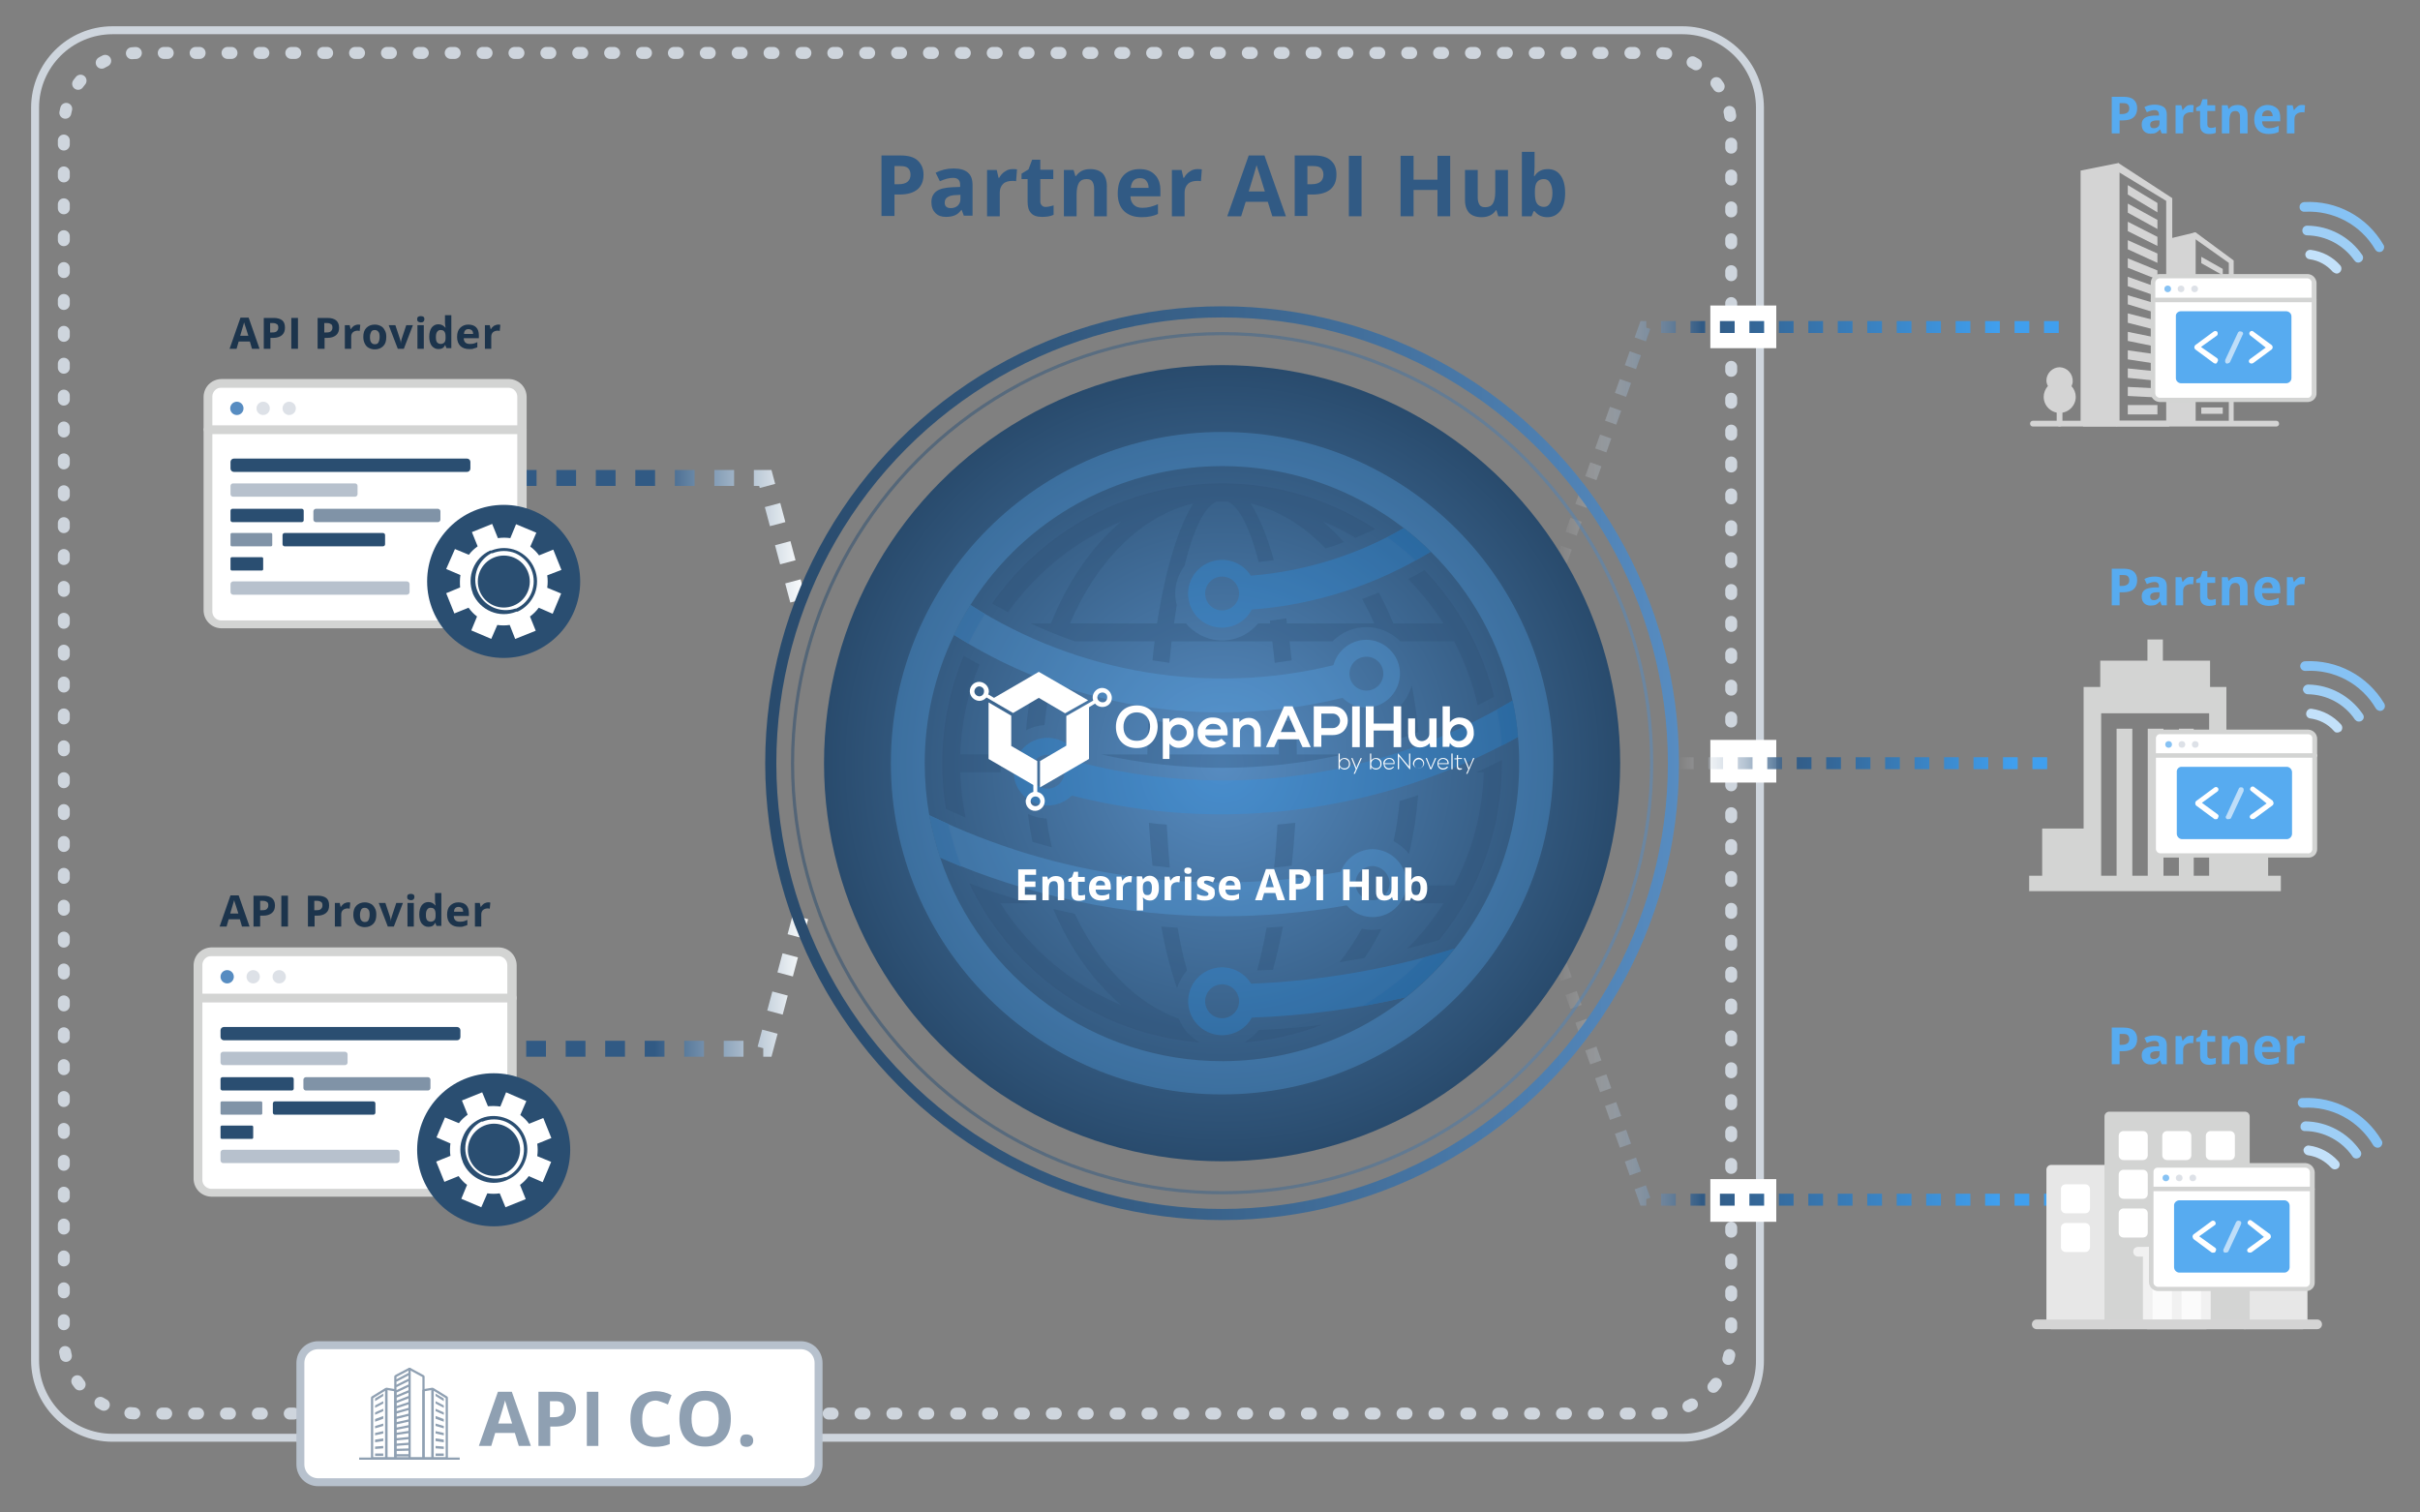 <?xml version="1.0" encoding="utf-8"?>
<!-- Generator: Adobe Illustrator 26.3.1, SVG Export Plug-In . SVG Version: 6.00 Build 0)  -->
<svg version="1.1" id="Layer_1" xmlns="http://www.w3.org/2000/svg" xmlns:xlink="http://www.w3.org/1999/xlink" x="0px" y="0px"
	 viewBox="0 0 800 500" style="enable-background:new 0 0 800 500;" xml:space="preserve">
<rect x="0" y="0" width="800" height="500" fill="#808080" stroke="none"/>
<style type="text/css">
	.st0{fill:none;stroke:#CED5DD;stroke-width:3.95;stroke-linecap:round;stroke-miterlimit:10;stroke-dasharray:1.32,9.22;}
	.st1{fill:none;stroke:#CED5DD;stroke-width:2.63;stroke-linecap:round;stroke-miterlimit:10;}
	.st2{fill:#FFFFFF;}
	.st3{fill:#FFFFFF;stroke:#B7C1CD;stroke-width:2.63;stroke-miterlimit:10;}
	.st4{fill:none;stroke:url(#SVGID_1_);stroke-width:5.28;stroke-miterlimit:10;stroke-dasharray:6.53;}
	
		.st5{fill:none;stroke:url(#SVGID_00000127014011620383592870000018391338178659649429_);stroke-width:5.28;stroke-miterlimit:10;stroke-dasharray:6.53;}
	
		.st6{fill:none;stroke:url(#SVGID_00000123418924935551960990000008038607467201767832_);stroke-width:3.94;stroke-miterlimit:10;stroke-dasharray:4.87;}
	
		.st7{fill:none;stroke:url(#SVGID_00000100348916050211117520000010658878517116225720_);stroke-width:3.94;stroke-miterlimit:10;stroke-dasharray:4.87;}
	
		.st8{fill:none;stroke:url(#SVGID_00000031915747354689244490000017931383519636963985_);stroke-width:3.94;stroke-miterlimit:10;stroke-dasharray:4.87;}
	.st9{enable-background:new    ;}
	.st10{fill:#1C344C;}
	.st11{fill:#D3D4D3;}
	.st12{fill:#578CC1;}
	.st13{opacity:0.5;fill:#BDC5D1;enable-background:new    ;}
	.st14{fill:#2A4E71;}
	.st15{fill:#B7C1CD;}
	.st16{fill:#8093A7;}
	.st17{fill:none;stroke:url(#SVGID_00000093152814281394641040000002899161410182821514_);stroke-width:3.68;stroke-miterlimit:10;}
	
		.st18{opacity:0.51;fill:none;stroke:url(#SVGID_00000114065553882980725450000007405677392884754064_);stroke-width:1.04;stroke-miterlimit:10;enable-background:new    ;}
	.st19{fill:url(#SVGID_00000176004090882197023000000009071242731220529339_);}
	.st20{opacity:0.3;}
	.st21{fill-rule:evenodd;clip-rule:evenodd;fill:#2894EC;}
	.st22{fill-rule:evenodd;clip-rule:evenodd;fill:#57ABF0;}
	.st23{fill-rule:evenodd;clip-rule:evenodd;fill:#1588E6;}
	.st24{fill-rule:evenodd;clip-rule:evenodd;fill:#409FEE;}
	.st25{fill-rule:evenodd;clip-rule:evenodd;fill:#2A4E71;}
	.st26{fill-rule:evenodd;clip-rule:evenodd;fill:#FFFFFF;}
	.st27{fill:#315A84;}
	.st28{fill:#8FA0B2;}
	.st29{fill:none;stroke:#8FA0B2;stroke-width:0.74;stroke-linecap:square;stroke-linejoin:bevel;}
	.st30{fill:#57ABF0;}
	.st31{fill:#E7E7E7;}
	.st32{fill:#FBFBFB;}
	.st33{fill:#F1F1F1;}
	.st34{fill:#D4D4D4;}
	.st35{fill:#86C2F4;}
	.st36{opacity:0.61;fill:#FFFFFF;enable-background:new    ;}
	.st37{fill:#C3E1FA;}
	.st38{fill:#9FCFF6;}
</style>
<g>
	<g id="Layer_1_00000138563793181341808810000002313574845024930969_">
		<path class="st0" d="M97.1,467.3H45.8c-13.6-0.1-24.6-11.1-24.7-24.7V42.2c0-13.6,11.1-24.7,24.7-24.7l0,0h501.8
			c13.6,0,24.7,11.1,24.7,24.7c0,0,0,0,0,0v400.4c-0.1,13.6-11.1,24.6-24.7,24.7H271.2"/>
		<path class="st1" d="M98.2,475.3h-61c-14.1,0-25.6-11.5-25.6-25.6c0,0,0,0,0,0V35.6C11.6,21.5,23.1,10,37.2,10c0,0,0,0,0,0h519
			c14.1,0,25.6,11.5,25.6,25.6v414.1c0.1,14.1-11.3,25.5-25.4,25.6c-0.1,0-0.1,0-0.2,0H270.6"/>
		<rect x="565.4" y="389.8" class="st2" width="21.8" height="14.1"/>
		<rect x="565.4" y="244.6" class="st2" width="21.8" height="14.1"/>
		<rect x="565.4" y="101" class="st2" width="21.8" height="14.1"/>
		<path class="st3" d="M105.2,444.7h159.5c3.3,0,5.9,2.6,5.9,5.9v33.5c0,3.3-2.6,5.9-5.9,5.9H105.2c-3.3,0-5.9-2.6-5.9-5.9v-33.5
			C99.3,447.3,101.9,444.7,105.2,444.7z"/>
		
			<linearGradient id="SVGID_1_" gradientUnits="userSpaceOnUse" x1="177.357" y1="324.737" x2="345.51" y2="324.737" gradientTransform="matrix(-1 0 0 -1 443.71 502)">
			<stop  offset="0" style="stop-color:#FFFFFF"/>
			<stop  offset="4.000000e-02" style="stop-color:#E4EAEF"/>
			<stop  offset="0.3" style="stop-color:#315A84"/>
			<stop  offset="1" style="stop-color:#315A84"/>
		</linearGradient>
		<polyline class="st4" points="263.8,198.5 253,158 98.2,158 		"/>
		
			<linearGradient id="SVGID_00000005961304672137560970000011462081710945145765_" gradientUnits="userSpaceOnUse" x1="176.53" y1="1705.007" x2="345.5" y2="1705.007" gradientTransform="matrix(-1 0 0 1 443.7 -1379.1)">
			<stop  offset="0" style="stop-color:#FFFFFF"/>
			<stop  offset="4.000000e-02" style="stop-color:#E4EAEF"/>
			<stop  offset="0.3" style="stop-color:#315A84"/>
			<stop  offset="1" style="stop-color:#315A84"/>
		</linearGradient>
		
			<polyline style="fill:none;stroke:url(#SVGID_00000005961304672137560970000011462081710945145765_);stroke-width:5.28;stroke-miterlimit:10;stroke-dasharray:6.53;" points="
			264.6,303.2 253,346.7 98.2,346.7 		"/>
		
			<linearGradient id="SVGID_00000153702283855682531480000012024417593480350094_" gradientUnits="userSpaceOnUse" x1="555" y1="249.7" x2="680.6" y2="249.7" gradientTransform="matrix(1 0 0 -1 0 502)">
			<stop  offset="0" style="stop-color:#FFFFFF;stop-opacity:0"/>
			<stop  offset="0.29" style="stop-color:#315A84"/>
			<stop  offset="0.88" style="stop-color:#409FEE"/>
		</linearGradient>
		
			<line style="fill:none;stroke:url(#SVGID_00000153702283855682531480000012024417593480350094_);stroke-width:3.94;stroke-miterlimit:10;stroke-dasharray:4.87;" x1="555" y1="252.3" x2="680.6" y2="252.3"/>
		
			<linearGradient id="SVGID_00000162315958630725906190000000047672684489576840_" gradientUnits="userSpaceOnUse" x1="514.244" y1="355.805" x2="680.6" y2="355.805" gradientTransform="matrix(1 0 0 -1 0 502)">
			<stop  offset="0" style="stop-color:#FFFFFF;stop-opacity:0"/>
			<stop  offset="0.29" style="stop-color:#315A84"/>
			<stop  offset="0.88" style="stop-color:#409FEE"/>
		</linearGradient>
		
			<polyline style="fill:none;stroke:url(#SVGID_00000162315958630725906190000000047672684489576840_);stroke-width:3.94;stroke-miterlimit:10;stroke-dasharray:4.87;" points="
			516.1,185.6 543.7,108.1 680.6,108.1 		"/>
		
			<linearGradient id="SVGID_00000149362793751350208450000011096529665559115673_" gradientUnits="userSpaceOnUse" x1="514.244" y1="1690.415" x2="680.6" y2="1690.415" gradientTransform="matrix(1 0 0 1 0 -1331.91)">
			<stop  offset="0" style="stop-color:#FFFFFF;stop-opacity:0"/>
			<stop  offset="0.29" style="stop-color:#315A84"/>
			<stop  offset="0.88" style="stop-color:#409FEE"/>
		</linearGradient>
		
			<polyline style="fill:none;stroke:url(#SVGID_00000149362793751350208450000011096529665559115673_);stroke-width:3.94;stroke-miterlimit:10;stroke-dasharray:4.87;" points="
			516.1,319.1 543.7,396.6 680.6,396.6 		"/>
		<g class="st9">
			<path class="st10" d="M83.3,115.3l-0.7-2.4h-3.7l-0.7,2.4h-2.3l3.6-10.3h2.7l3.6,10.3H83.3z M82.1,111c-0.7-2.2-1.1-3.5-1.2-3.7
				c-0.1-0.3-0.1-0.5-0.2-0.7c-0.2,0.6-0.6,2.1-1.3,4.4H82.1z"/>
			<path class="st10" d="M94.2,108.3c0,1.1-0.3,1.9-1,2.5s-1.7,0.9-2.9,0.9h-0.9v3.6h-2.2v-10.2h3.3c1.2,0,2.2,0.3,2.8,0.8
				S94.2,107.2,94.2,108.3z M89.3,109.9H90c0.7,0,1.2-0.1,1.5-0.4c0.3-0.3,0.5-0.6,0.5-1.2c0-0.5-0.1-0.9-0.4-1.1
				c-0.3-0.2-0.7-0.4-1.3-0.4h-1V109.9z"/>
			<path class="st10" d="M96.3,115.3v-10.2h2.2v10.2H96.3z"/>
			<path class="st10" d="M112.1,108.3c0,1.1-0.3,1.9-1,2.5s-1.7,0.9-2.9,0.9h-0.9v3.6H105v-10.2h3.3c1.2,0,2.2,0.3,2.8,0.8
				S112.1,107.2,112.1,108.3z M107.2,109.9h0.7c0.7,0,1.2-0.1,1.5-0.4c0.3-0.3,0.5-0.6,0.5-1.2c0-0.5-0.1-0.9-0.4-1.1
				c-0.3-0.2-0.7-0.4-1.3-0.4h-1V109.9z"/>
			<path class="st10" d="M118.4,107.3c0.3,0,0.5,0,0.7,0.1l-0.2,2c-0.2,0-0.4-0.1-0.6-0.1c-0.7,0-1.2,0.2-1.6,0.5
				c-0.4,0.4-0.6,0.8-0.6,1.5v4H114v-7.8h1.6l0.3,1.3h0.1c0.2-0.4,0.6-0.8,1-1.1C117.4,107.5,117.9,107.3,118.4,107.3z"/>
			<path class="st10" d="M127.7,111.4c0,1.3-0.3,2.3-1,3c-0.7,0.7-1.6,1.1-2.8,1.1c-0.8,0-1.4-0.2-2-0.5c-0.6-0.3-1-0.8-1.3-1.4
				c-0.3-0.6-0.5-1.3-0.5-2.2c0-1.3,0.3-2.3,1-3c0.7-0.7,1.6-1.1,2.8-1.1c0.8,0,1.4,0.2,2,0.5c0.6,0.3,1,0.8,1.3,1.4
				C127.6,109.8,127.7,110.6,127.7,111.4z M122.3,111.4c0,0.8,0.1,1.4,0.4,1.8s0.7,0.6,1.2,0.6c0.6,0,1-0.2,1.2-0.6
				c0.2-0.4,0.4-1,0.4-1.8c0-0.8-0.1-1.4-0.4-1.7c-0.3-0.4-0.7-0.6-1.2-0.6c-0.6,0-1,0.2-1.2,0.6S122.3,110.6,122.3,111.4z"/>
			<path class="st10" d="M131.5,115.3l-3-7.8h2.2l1.5,4.5c0.2,0.6,0.3,1.1,0.3,1.6h0c0-0.4,0.1-1,0.3-1.6l1.5-4.5h2.2l-3,7.8H131.5z
				"/>
			<path class="st10" d="M137.9,105.5c0-0.7,0.4-1,1.2-1s1.2,0.3,1.2,1c0,0.3-0.1,0.6-0.3,0.8c-0.2,0.2-0.5,0.3-0.9,0.3
				C138.2,106.5,137.9,106.2,137.9,105.5z M140.1,115.3h-2.1v-7.8h2.1V115.3z"/>
			<path class="st10" d="M144.9,115.4c-0.9,0-1.6-0.4-2.2-1.1c-0.5-0.7-0.8-1.7-0.8-3c0-1.3,0.3-2.3,0.8-3s1.3-1.1,2.2-1.1
				c1,0,1.7,0.4,2.3,1.1h0.1c-0.1-0.6-0.2-1.1-0.2-1.6v-2.5h2.1v10.9h-1.6l-0.4-1h-0.1C146.7,115.1,145.9,115.4,144.9,115.4z
				 M145.7,113.7c0.5,0,0.9-0.2,1.2-0.5c0.3-0.3,0.4-0.9,0.4-1.6v-0.2c0-0.8-0.1-1.4-0.4-1.8c-0.3-0.4-0.7-0.5-1.3-0.5
				c-0.5,0-0.8,0.2-1.1,0.6s-0.4,1-0.4,1.8s0.1,1.3,0.4,1.7C144.8,113.5,145.2,113.7,145.7,113.7z"/>
			<path class="st10" d="M155.2,115.4c-1.3,0-2.2-0.3-3-1c-0.7-0.7-1.1-1.7-1.1-3c0-1.3,0.3-2.3,1-3c0.7-0.7,1.6-1.1,2.7-1.1
				c1.1,0,2,0.3,2.6,0.9s0.9,1.5,0.9,2.6v1h-5c0,0.6,0.2,1.1,0.5,1.4s0.8,0.5,1.4,0.5c0.5,0,0.9,0,1.3-0.1c0.4-0.1,0.9-0.3,1.3-0.5
				v1.7c-0.4,0.2-0.8,0.3-1.2,0.4C156.3,115.4,155.8,115.4,155.2,115.4z M154.9,108.8c-0.5,0-0.8,0.1-1.1,0.4
				c-0.3,0.3-0.4,0.7-0.4,1.2h3c0-0.5-0.1-0.9-0.4-1.2C155.7,109,155.4,108.8,154.9,108.8z"/>
			<path class="st10" d="M164.7,107.3c0.3,0,0.5,0,0.7,0.1l-0.2,2c-0.2,0-0.4-0.1-0.6-0.1c-0.7,0-1.2,0.2-1.6,0.5
				c-0.4,0.4-0.6,0.8-0.6,1.5v4h-2.1v-7.8h1.6l0.3,1.3h0.1c0.2-0.4,0.6-0.8,1-1.1C163.7,107.5,164.2,107.3,164.7,107.3z"/>
		</g>
		<g class="st9">
			<path class="st10" d="M80,306.3l-0.7-2.4h-3.7l-0.7,2.4h-2.3l3.6-10.3h2.7l3.6,10.3H80z M78.8,302c-0.7-2.2-1.1-3.5-1.2-3.7
				c-0.1-0.3-0.1-0.5-0.2-0.7c-0.2,0.6-0.6,2.1-1.3,4.4H78.8z"/>
			<path class="st10" d="M90.9,299.3c0,1.1-0.3,1.9-1,2.5s-1.7,0.9-2.9,0.9H86v3.6h-2.2v-10.2h3.3c1.2,0,2.2,0.3,2.8,0.8
				S90.9,298.2,90.9,299.3z M86,300.9h0.7c0.7,0,1.2-0.1,1.5-0.4c0.3-0.3,0.5-0.6,0.5-1.2c0-0.5-0.1-0.9-0.4-1.1
				c-0.3-0.2-0.7-0.4-1.3-0.4h-1V300.9z"/>
			<path class="st10" d="M93,306.3v-10.2h2.2v10.2H93z"/>
			<path class="st10" d="M108.8,299.3c0,1.1-0.3,1.9-1,2.5s-1.7,0.9-2.9,0.9h-0.9v3.6h-2.2v-10.2h3.3c1.2,0,2.2,0.3,2.8,0.8
				S108.8,298.2,108.8,299.3z M103.9,300.9h0.7c0.7,0,1.2-0.1,1.5-0.4c0.3-0.3,0.5-0.6,0.5-1.2c0-0.5-0.1-0.9-0.4-1.1
				c-0.3-0.2-0.7-0.4-1.3-0.4h-1V300.9z"/>
			<path class="st10" d="M115.1,298.3c0.3,0,0.5,0,0.7,0.1l-0.2,2c-0.2,0-0.4-0.1-0.6-0.1c-0.7,0-1.2,0.2-1.6,0.5
				c-0.4,0.4-0.6,0.8-0.6,1.5v4h-2.1v-7.8h1.6l0.3,1.3h0.1c0.2-0.4,0.6-0.8,1-1.1C114.1,298.5,114.6,298.3,115.1,298.3z"/>
			<path class="st10" d="M124.4,302.4c0,1.3-0.3,2.3-1,3c-0.7,0.7-1.6,1.1-2.8,1.1c-0.8,0-1.4-0.2-2-0.5c-0.6-0.3-1-0.8-1.3-1.4
				c-0.3-0.6-0.5-1.3-0.5-2.2c0-1.3,0.3-2.3,1-3c0.7-0.7,1.6-1.1,2.8-1.1c0.8,0,1.4,0.2,2,0.5c0.6,0.3,1,0.8,1.3,1.4
				C124.3,300.8,124.4,301.6,124.4,302.4z M119,302.4c0,0.8,0.1,1.4,0.4,1.8s0.7,0.6,1.2,0.6c0.6,0,1-0.2,1.2-0.6
				c0.2-0.4,0.4-1,0.4-1.8c0-0.8-0.1-1.4-0.4-1.7c-0.3-0.4-0.7-0.6-1.2-0.6c-0.6,0-1,0.2-1.2,0.6S119,301.6,119,302.4z"/>
			<path class="st10" d="M128.2,306.3l-3-7.8h2.2l1.5,4.5c0.2,0.6,0.3,1.1,0.3,1.6h0c0-0.4,0.1-1,0.3-1.6l1.5-4.5h2.2l-3,7.8H128.2z
				"/>
			<path class="st10" d="M134.6,296.5c0-0.7,0.4-1,1.2-1s1.2,0.3,1.2,1c0,0.3-0.1,0.6-0.3,0.8c-0.2,0.2-0.5,0.3-0.9,0.3
				C134.9,297.5,134.6,297.2,134.6,296.5z M136.8,306.3h-2.1v-7.8h2.1V306.3z"/>
			<path class="st10" d="M141.6,306.4c-0.9,0-1.6-0.4-2.2-1.1c-0.5-0.7-0.8-1.7-0.8-3c0-1.3,0.3-2.3,0.8-3s1.3-1.1,2.2-1.1
				c1,0,1.7,0.4,2.3,1.1h0.1c-0.1-0.6-0.2-1.1-0.2-1.6v-2.5h2.1v10.9h-1.6l-0.4-1h-0.1C143.4,306.1,142.6,306.4,141.6,306.4z
				 M142.4,304.7c0.5,0,0.9-0.2,1.2-0.5c0.3-0.3,0.4-0.9,0.4-1.6v-0.2c0-0.8-0.1-1.4-0.4-1.8c-0.3-0.4-0.7-0.5-1.3-0.5
				c-0.5,0-0.8,0.2-1.1,0.6s-0.4,1-0.4,1.8s0.1,1.3,0.4,1.7C141.5,304.5,141.9,304.7,142.4,304.7z"/>
			<path class="st10" d="M151.9,306.4c-1.3,0-2.2-0.3-3-1c-0.7-0.7-1.1-1.7-1.1-3c0-1.3,0.3-2.3,1-3c0.7-0.7,1.6-1.1,2.7-1.1
				c1.1,0,2,0.3,2.6,0.9s0.9,1.5,0.9,2.6v1h-5c0,0.6,0.2,1.1,0.5,1.4s0.8,0.5,1.4,0.5c0.5,0,0.9,0,1.3-0.1c0.4-0.1,0.9-0.3,1.3-0.5
				v1.7c-0.4,0.2-0.8,0.3-1.2,0.4C153,306.4,152.5,306.4,151.9,306.4z M151.6,299.8c-0.5,0-0.8,0.1-1.1,0.4
				c-0.3,0.3-0.4,0.7-0.4,1.2h3c0-0.5-0.1-0.9-0.4-1.2C152.4,300,152.1,299.8,151.6,299.8z"/>
			<path class="st10" d="M161.4,298.3c0.3,0,0.5,0,0.7,0.1l-0.2,2c-0.2,0-0.4-0.1-0.6-0.1c-0.7,0-1.2,0.2-1.6,0.5
				c-0.4,0.4-0.6,0.8-0.6,1.5v4H157v-7.8h1.6l0.3,1.3h0.1c0.2-0.4,0.6-0.8,1-1.1C160.4,298.5,160.9,298.3,161.4,298.3z"/>
		</g>
		<path class="st2" d="M168.3,206.5H73.1c-2.4,0-4.3-1.9-4.3-4.3l0,0l0,0v-71.1c0-2.4,1.9-4.3,4.3-4.3c0,0,0,0,0,0h95.2
			c2.4,0,4.3,1.9,4.4,4.3v70.8C172.7,204.3,170.7,206.3,168.3,206.5L168.3,206.5z"/>
		<path class="st11" d="M168.3,207.7H73.1c-3.2-0.1-5.7-2.6-5.8-5.8v-70.8c0.1-3.2,2.6-5.7,5.8-5.8h95.2c3.2,0.1,5.7,2.6,5.8,5.8
			l0,0v70.8c0.1,3.1-2.3,5.7-5.4,5.8C168.6,207.7,168.4,207.7,168.3,207.7L168.3,207.7z M73.1,128.2c-1.5-0.1-2.8,1.2-2.9,2.7
			c0,0.1,0,0.1,0,0.2l0,0v71.1c0,1.5,1.2,2.8,2.7,2.9h95.2c1.5,0.1,2.8-1.2,2.9-2.7c0-0.1,0-0.1,0-0.2l0,0v-71.1
			c0-1.5-1.2-2.8-2.7-2.9L73.1,128.2L73.1,128.2z"/>
		<path class="st11" d="M172.7,143.5H68.8c-0.8-0.1-1.4-0.7-1.5-1.5c0.1-0.8,0.7-1.4,1.5-1.4h103.9c0.8,0,1.4,0.6,1.4,1.4
			C174.1,142.8,173.5,143.4,172.7,143.5z"/>
		<circle class="st12" cx="78.3" cy="135" r="2.2"/>
		<circle class="st13" cx="87" cy="135" r="2.2"/>
		<circle class="st13" cx="95.6" cy="135" r="2.2"/>
		<path class="st14" d="M77.3,151.6h77.1c0.6,0,1.1,0.5,1.1,1.1v2.2c0,0.6-0.5,1.1-1.1,1.1H77.3c-0.6,0-1.1-0.5-1.1-1.1v-2.2
			C76.2,152.1,76.7,151.6,77.3,151.6z"/>
		<path class="st15" d="M77,159.8h40.4c0.4,0,0.8,0.4,0.8,0.8v2.8c0,0.4-0.4,0.8-0.8,0.8H77c-0.4,0-0.8-0.4-0.8-0.8v-2.8
			C76.2,160.2,76.6,159.8,77,159.8z"/>
		<path class="st14" d="M76.8,168.2h23c0.3,0,0.6,0.3,0.6,0.6v3.2c0,0.3-0.3,0.6-0.6,0.6h-23c-0.3,0-0.6-0.3-0.6-0.6v-3.2
			C76.2,168.5,76.5,168.2,76.8,168.2z"/>
		<path class="st16" d="M76.6,176.2h13c0.2,0,0.4,0.2,0.4,0.4v3.6c0,0.2-0.2,0.4-0.4,0.4h-13c-0.2,0-0.4-0.2-0.4-0.4v-3.6
			C76.2,176.4,76.4,176.2,76.6,176.2z"/>
		<path class="st14" d="M76.6,184.2h10c0.2,0,0.4,0.2,0.4,0.4v3.6c0,0.2-0.2,0.4-0.4,0.4h-10c-0.2,0-0.4-0.2-0.4-0.4v-3.6
			C76.2,184.4,76.4,184.2,76.6,184.2z"/>
		<path class="st15" d="M77.1,192.2h57.4c0.5,0,0.9,0.4,0.9,0.9v2.6c0,0.5-0.4,0.9-0.9,0.9H77.1c-0.5,0-0.9-0.4-0.9-0.9v-2.6
			C76.2,192.6,76.6,192.2,77.1,192.2z"/>
		<path class="st14" d="M94.1,176.2h32.5c0.4,0,0.7,0.3,0.7,0.7v3c0,0.4-0.3,0.7-0.7,0.7H94.1c-0.4,0-0.7-0.3-0.7-0.7v-3
			C93.4,176.5,93.7,176.2,94.1,176.2z"/>
		<path class="st16" d="M104.4,168.2h40.4c0.4,0,0.8,0.4,0.8,0.8v2.8c0,0.4-0.4,0.8-0.8,0.8h-40.4c-0.4,0-0.8-0.4-0.8-0.8V169
			C103.6,168.6,104,168.2,104.4,168.2z"/>
		<circle class="st14" cx="166.5" cy="192.2" r="25.3"/>
		<path class="st2" d="M185.6,188.4l-2.7-6.7l-4.7,1.9c-0.8-1.1-1.8-2.1-2.9-2.9l2-4.6l0,0l-6.7-2.8l-1.9,4.6
			c-1.4-0.2-2.7-0.2-4.1,0l-1.9-4.7l0,0l-6.7,2.7l1.9,4.7c-1.1,0.8-2.1,1.7-2.9,2.8l-4.6-1.9l0,0l-2.9,6.6l4.7,2
			c-0.2,1.4-0.2,2.7-0.1,4.1l-4.6,1.9l0,0l2.7,6.7l4.7-1.9c0.8,1.1,1.7,2.1,2.8,2.9l-1.9,4.6l0,0l6.6,2.8l2-4.6
			c1.4,0.2,2.7,0.2,4.1,0l1.8,4.6h0.1l6.7-2.7l-1.9-4.7c1.1-0.8,2.1-1.8,2.9-2.9l4.6,2l0,0l2.8-6.7l-4.6-1.9c0.2-1.4,0.2-2.7,0-4.1
			L185.6,188.4L185.6,188.4z M176.8,196.2c-1.1,2.7-3.1,4.8-5.7,6h-0.4c-5.6,2.3-12-0.4-14.4-6c0,0,0-0.1,0-0.1
			c-2.1-5.5,0.4-11.6,5.7-14.1h0.4c2.7-1.1,5.7-1.1,8.4,0c2.7,1.2,4.8,3.3,5.9,6C177.8,190.6,177.8,193.6,176.8,196.2z"/>
		<path class="st2" d="M170.4,182.9c-2.4-1-5.2-1-7.6,0h-0.4c-4.9,2.6-6.7,8.7-4.1,13.5c2.3,4.3,7.4,6.3,12,4.8h0.3
			c4.9-2.2,7.1-7.9,5.1-12.8C174.7,185.9,172.8,184,170.4,182.9z M169.8,200.2c-4.4,1.8-9.4-0.3-11.2-4.7c-1.8-4.4,0.3-9.4,4.7-11.2
			c4.4-1.8,9.4,0.3,11.2,4.7c0,0,0,0,0,0C176.3,193.4,174.2,198.4,169.8,200.2L169.8,200.2z"/>
		<path class="st2" d="M165,394.4H69.8c-2.4,0-4.3-1.9-4.3-4.3l0,0V319c0-2.4,1.9-4.3,4.3-4.3H165c2.4-0.1,4.3,1.8,4.4,4.2
			c0,0,0,0.1,0,0.1v70.8C169.4,392.2,167.4,394.2,165,394.4z"/>
		<path class="st11" d="M165,395.6H69.8c-3.2-0.1-5.7-2.6-5.8-5.8V319c0.1-3.2,2.6-5.7,5.8-5.8H165c3.2,0.1,5.7,2.6,5.8,5.8l0,0
			v70.8c0.1,3.1-2.3,5.7-5.4,5.8C165.3,395.6,165.1,395.6,165,395.6L165,395.6z M69.8,316.1c-1.5-0.1-2.8,1.2-2.9,2.7
			c0,0.1,0,0.1,0,0.2l0,0v71.1c0,1.5,1.2,2.7,2.7,2.9h95.2c1.5,0.1,2.8-1.2,2.9-2.7c0-0.1,0-0.1,0-0.2l0,0V319
			c0-1.5-1.2-2.8-2.7-2.9H69.8z"/>
		<path class="st11" d="M169.4,331.4H65.5c-0.8-0.1-1.4-0.7-1.5-1.5c0.1-0.8,0.7-1.4,1.5-1.4h103.9c0.8,0,1.4,0.6,1.4,1.4
			C170.8,330.7,170.2,331.3,169.4,331.4z"/>
		<circle class="st12" cx="75.1" cy="322.9" r="2.2"/>
		<circle class="st13" cx="83.7" cy="322.9" r="2.2"/>
		<circle class="st13" cx="92.3" cy="322.9" r="2.2"/>
		<path class="st14" d="M74,339.5h77.1c0.6,0,1.1,0.5,1.1,1.1v2.2c0,0.6-0.5,1.1-1.1,1.1H74c-0.6,0-1.1-0.5-1.1-1.1v-2.2
			C72.9,340,73.4,339.5,74,339.5z"/>
		<path class="st15" d="M73.7,347.7h40.4c0.4,0,0.8,0.4,0.8,0.8v2.8c0,0.4-0.4,0.8-0.8,0.8H73.7c-0.4,0-0.8-0.4-0.8-0.8v-2.8
			C72.9,348.1,73.3,347.7,73.7,347.7z"/>
		<path class="st14" d="M73.5,356.1h23c0.3,0,0.6,0.3,0.6,0.6v3.2c0,0.3-0.3,0.6-0.6,0.6h-23c-0.3,0-0.6-0.3-0.6-0.6v-3.2
			C72.9,356.4,73.2,356.1,73.5,356.1z"/>
		<path class="st16" d="M73.3,364.1h13c0.2,0,0.4,0.2,0.4,0.4v3.6c0,0.2-0.2,0.4-0.4,0.4h-13c-0.2,0-0.4-0.2-0.4-0.4v-3.6
			C72.9,364.3,73.1,364.1,73.3,364.1z"/>
		<path class="st14" d="M73.3,372.1h10c0.2,0,0.4,0.2,0.4,0.4v3.6c0,0.2-0.2,0.4-0.4,0.4h-10c-0.2,0-0.4-0.2-0.4-0.4v-3.6
			C72.9,372.3,73.1,372.1,73.3,372.1z"/>
		<path class="st15" d="M73.8,380.1h57.4c0.5,0,0.9,0.4,0.9,0.9v2.6c0,0.5-0.4,0.9-0.9,0.9H73.8c-0.5,0-0.9-0.4-0.9-0.9V381
			C72.9,380.5,73.3,380.1,73.8,380.1z"/>
		<path class="st14" d="M90.9,364.1h32.5c0.4,0,0.7,0.3,0.7,0.7v3c0,0.4-0.3,0.7-0.7,0.7H90.9c-0.4,0-0.7-0.3-0.7-0.7v-3
			C90.2,364.4,90.5,364.1,90.9,364.1z"/>
		<path class="st16" d="M101.1,356.1h40.4c0.4,0,0.8,0.4,0.8,0.8v2.8c0,0.4-0.4,0.8-0.8,0.8h-40.4c-0.4,0-0.8-0.4-0.8-0.8v-2.8
			C100.3,356.5,100.7,356.1,101.1,356.1z"/>
		<circle class="st14" cx="163.2" cy="380.1" r="25.3"/>
		<path class="st2" d="M182.3,376.3l-2.7-6.7l-4.7,1.9c-0.8-1.1-1.8-2.1-2.9-2.9l2-4.6l0,0l-6.7-2.9l-1.9,4.7
			c-1.4-0.2-2.7-0.2-4.1-0.1l-1.9-4.6l0,0l-6.7,2.7l1.9,4.7c-1.1,0.8-2.1,1.7-2.9,2.8l-4.6-1.9l0,0l-2.8,6.6l4.6,2
			c-0.2,1.4-0.2,2.7,0,4.1l-4.7,1.9l0,0l2.7,6.7l4.7-1.9c0.8,1.1,1.7,2.1,2.8,2.9l-1.9,4.6l0,0l6.6,2.8l2-4.6c1.4,0.2,2.7,0.2,4.1,0
			l1.9,4.6l0,0l6.7-2.7l-1.9-4.7c1.1-0.8,2.1-1.8,2.9-2.9l4.6,2l0,0l2.8-6.7l-4.6-1.9c0.2-1.4,0.2-2.7,0-4.1l4.7-1.9L182.3,376.3z
			 M173.5,384.1c-1,2.6-3.1,4.8-5.7,5.9l-0.4,0.2c-5.6,2.3-12-0.4-14.4-6c0,0,0-0.1,0-0.1c-1.1-2.6-1.1-5.6,0-8.2
			c1-2.7,3.1-4.8,5.7-6l0.4-0.2c2.7-1.1,5.7-1,8.4,0.1C173.1,372.1,175.8,378.5,173.5,384.1L173.5,384.1z"/>
		<path class="st2" d="M167.1,370.8c-2.4-1-5.2-1-7.6,0h-0.4c-4.9,2.6-6.7,8.7-4.1,13.5c2.3,4.3,7.4,6.3,12,4.8h0.4
			c5-2.3,7.2-8.2,4.9-13.3C171.3,373.6,169.4,371.8,167.1,370.8L167.1,370.8z M166.5,388.1c-4.4,1.8-9.4-0.4-11.2-4.8
			c-1.8-4.4,0.4-9.4,4.8-11.2c4.4-1.8,9.4,0.4,11.2,4.8C173.1,381.3,170.9,386.3,166.5,388.1C166.5,388.1,166.5,388.1,166.5,388.1
			L166.5,388.1z"/>
		
			<linearGradient id="SVGID_00000180339056438704774360000009830911028176949426_" gradientUnits="userSpaceOnUse" x1="252.96" y1="249.7" x2="555.04" y2="249.7" gradientTransform="matrix(1 0 0 -1 0 502)">
			<stop  offset="0" style="stop-color:#294B6D"/>
			<stop  offset="0.19" style="stop-color:#2D5175"/>
			<stop  offset="0.48" style="stop-color:#39628A"/>
			<stop  offset="0.83" style="stop-color:#4C7DAE"/>
			<stop  offset="1" style="stop-color:#578CC1"/>
		</linearGradient>
		
			<circle style="fill:none;stroke:url(#SVGID_00000180339056438704774360000009830911028176949426_);stroke-width:3.68;stroke-miterlimit:10;" cx="404" cy="252.3" r="149.2"/>
		
			<linearGradient id="SVGID_00000021116008697412817740000009123142982980834181_" gradientUnits="userSpaceOnUse" x1="261.48" y1="249.7" x2="546.52" y2="249.7" gradientTransform="matrix(1 0 0 -1 0 502)">
			<stop  offset="0" style="stop-color:#294B6D"/>
			<stop  offset="0.19" style="stop-color:#2D5175"/>
			<stop  offset="0.48" style="stop-color:#39628A"/>
			<stop  offset="0.83" style="stop-color:#4C7DAE"/>
			<stop  offset="1" style="stop-color:#578CC1"/>
		</linearGradient>
		
			<circle style="opacity:0.51;fill:none;stroke:url(#SVGID_00000021116008697412817740000009123142982980834181_);stroke-width:1.04;stroke-miterlimit:10;enable-background:new    ;" cx="404" cy="252.3" r="142"/>
		
			<radialGradient id="SVGID_00000101074368807197790330000005962814658647739018_" cx="404" cy="249.7" r="131.6" gradientTransform="matrix(1 0 0 -1 0 502)" gradientUnits="userSpaceOnUse">
			<stop  offset="0" style="stop-color:#578CC1"/>
			<stop  offset="1" style="stop-color:#294B6D"/>
		</radialGradient>
		<circle style="fill:url(#SVGID_00000101074368807197790330000005962814658647739018_);" cx="404" cy="252.3" r="131.6"/>
		<g class="st20">
			<path class="st21" d="M398.4,331c0-3.1,2.5-5.6,5.6-5.6c3.1,0,5.6,2.5,5.6,5.6c0,3.1-2.5,5.6-5.6,5.6S398.4,334.1,398.4,331
				L398.4,331 M413.6,325.2c-3.2-5.3-10.1-7-15.4-3.8s-7,10.1-3.8,15.4s10.1,7,15.4,3.8c1.7-1,3.1-2.5,4-4.2
				c17.1-0.6,34.1-2.8,50.8-6.7c6-4.7,11.4-10.1,16.2-16.1C459,320.4,436.4,324.3,413.6,325.2z"/>
			<path class="st21" d="M398.4,196.2c0-3.1,2.5-5.6,5.6-5.6s5.6,2.5,5.6,5.6l0,0c0,3.1-2.5,5.6-5.6,5.6S398.4,199.3,398.4,196.2
				 M413.5,190.3L413.5,190.3c-3.3-5.2-10.2-6.8-15.5-3.5s-6.8,10.2-3.5,15.5c2,3.2,5.6,5.2,9.4,5.2c4.2,0,8-2.3,9.9-6
				c20.9-1.5,41.2-8.1,59.1-19.1c-2.8-2.8-5.8-5.4-8.9-7.8C448.6,183.5,431.3,188.9,413.5,190.3L413.5,190.3z"/>
			<path class="st22" d="M446.1,222.7c0-3.1,2.5-5.6,5.6-5.6s5.6,2.5,5.6,5.6c0,3.1-2.5,5.6-5.6,5.6S446.1,225.8,446.1,222.7
				L446.1,222.7 M451.7,211.5c-5.1,0-9.6,3.5-10.9,8.4c-41,10-84.4,2.8-120-19.9c-2,3.2-3.8,6.5-5.4,9.9
				c26.5,16.8,57.2,25.7,88.6,25.6c13.4,0,26.8-1.6,39.8-4.8c4.4,4.3,11.5,4.3,15.8-0.2c4.3-4.4,4.3-11.5-0.2-15.8
				C457.4,212.7,454.6,211.5,451.7,211.5L451.7,211.5z"/>
			<path class="st21" d="M346.3,249.5c3.1,0,5.6,2.5,5.6,5.6c0,3.1-2.5,5.6-5.6,5.6c-3.1,0-5.6-2.5-5.6-5.6
				C340.7,252,343.2,249.5,346.3,249.5L346.3,249.5 M357.1,252.1c-1.7-6-7.8-9.4-13.8-7.8c-6,1.7-9.4,7.8-7.8,13.8
				c1.3,4.8,5.8,8.2,10.8,8.2c3,0,5.9-1.2,8-3.3c49.8,12.7,102.6,5.7,147.5-19.4c-0.3-4-0.9-8.1-1.8-12c-29,17.3-62.2,26.5-96,26.4
				C388.2,258,372.4,256,357.1,252.1L357.1,252.1z"/>
			<path class="st22" d="M448.1,292c0-3.1,2.5-5.6,5.6-5.7c3.1,0.1,5.6,2.6,5.7,5.7c-0.1,3.1-2.6,5.6-5.7,5.6
				C450.6,297.6,448.1,295.1,448.1,292L448.1,292 M453.7,280.7c-4.7,0.1-8.9,3.1-10.5,7.5c-46.2,8.3-93.8,1.8-136-18.7
				c0.9,4.7,2.1,9.4,3.6,14c29.4,12.8,61.1,19.5,93.2,19.4c13.8,0,27.6-1.2,41.2-3.6c4.1,4.7,11.3,5.2,15.9,1.1
				c2.4-2.1,3.8-5.2,3.9-8.4C464.9,285.8,459.9,280.8,453.7,280.7z"/>
			<path class="st22" d="M404,361.8c60.5,0,109.5-49,109.5-109.5s-49-109.5-109.5-109.5s-109.5,49-109.5,109.5v0
				C294.5,312.8,343.5,361.8,404,361.8 M320.8,200c29-46,89.8-59.7,135.7-30.7c2.6,1.6,5.1,3.4,7.6,5.3c3.1,2.4,6.1,5,8.9,7.8
				c13.6,13.4,23,30.5,27,49.2c0.9,3.9,1.5,8,1.8,12c0.3,2.9,0.4,5.8,0.4,8.7c0.1,54.2-43.7,98.3-97.9,98.5
				c-42.4,0.1-80.1-27-93.5-67.3c-1.5-4.6-2.7-9.3-3.6-14c-1-5.7-1.5-11.4-1.5-17.2c0-14.7,3.3-29.2,9.7-42.4
				C317,206.5,318.8,203.2,320.8,200z"/>
			<path class="st23" d="M460.6,179.1c2.6,1.9,5,4,7.3,6.2l5.1-2.9c-2.8-2.8-5.8-5.4-8.9-7.8l-5.4,3L460.6,179.1"/>
			<path class="st23" d="M500,231.6l-5.1,3c0.6,3.1,1.1,6.3,1.4,9.5c0,0.8,0.1,1.6,0.1,2.4c1.9-0.9,3.7-1.9,5.4-2.9
				C501.5,239.6,500.9,235.5,500,231.6"/>
			<path class="st23" d="M480.8,313.6l-10,2.9c-6.1,6.2-13,11.6-20.5,16.1c4.8-0.9,9.6-1.8,14.3-2.9
				C470.6,325,476,319.6,480.8,313.6"/>
			<path class="st24" d="M316.1,281.7c-1-3.1-1.9-6.2-2.6-9.3l-6.3-2.9c0.9,4.7,2.1,9.4,3.6,14l7,3
				C317.2,284.9,316.6,283.3,316.1,281.7"/>
			<path class="st24" d="M320.2,212.8c0.1-0.2,0.2-0.3,0.2-0.5c1.6-3.2,3.3-6.3,5.2-9.3l0,0l-4.8-3c-2,3.2-3.8,6.5-5.4,9.9
				L320.2,212.8"/>
			<path class="st25" d="M370.7,172.4c-9.7,8.1-17.7,19.8-23.3,33.7h-6.7c4.8,2.2,9.6,4.2,14.6,5.9h26.4c-0.3,2.1-0.5,4.2-0.7,6.3
				l5.6,0.8c0.2-2.4,0.5-4.8,0.7-7.1h33.3c0.3,2.3,0.5,4.7,0.8,7.1l5.6-0.8c-0.2-2.1-0.5-4.2-0.7-6.3h14.2c3-3,7-4.7,11.2-4.7
				c4.2,0,8.2,1.7,11.2,4.7h17.8c3.5,6.7,6.1,13.8,7.8,21.2l5.4-2.9c-3.9-15.7-11.8-30.1-23-41.8c-1.7,1-3.5,2-5.4,2.9
				c4.4,4.5,8.3,9.4,11.7,14.7h-16.6c-1.4-3.5-3-6.9-4.8-10.2l-5.5,2.1c1.4,2.6,2.8,5.3,4,8.1h-28.9c0-0.6-0.1-1.1-0.2-1.7l-5.4,0.8
				c0,0.3,0.1,0.6,0.1,0.9h-4c-5.4,6.6-15.1,7.5-21.7,2.1c-0.8-0.6-1.5-1.3-2.1-2.1h-4l0.9-6.1c-0.3-1.2-0.5-2.5-0.5-3.8
				c0-3.3,1.1-6.5,3.1-9.2c2.8-11.7,6.5-19.4,10.5-21.2h3.8c3.8,1.7,7.4,9,10.2,20l5-0.6c-2.2-8-4.8-14.3-7.7-18.8
				c9.2,2.2,17.6,7.4,24.8,14.9c2.1-0.6,4.1-1.3,6.1-2.1c-2.2-2.4-4.5-4.7-7-6.8c3.7,1.5,7.3,3.3,10.8,5.4l6.5-2.9
				c-41.9-27.4-98-16.5-126.6,24.6l5.2,2.9C342.7,189.1,355.6,178.7,370.7,172.4 M345.3,239.7c0.3-3.4,0.8-6.6,1.4-9.9
				c-1.9-0.6-3.8-1.3-5.7-2.1c-0.8,4.5-1.4,9-1.8,13.7C341.1,240.4,343.2,239.8,345.3,239.7L345.3,239.7z M462,234.2
				c0.5,3.2,0.8,6.5,1.1,9.9l5.8-2.1c-0.5-5.2-1.2-10.4-2.2-15.5C465.9,229.5,464.3,232.2,462,234.2z M422.5,238.8
				c0.2,3.4,0.2,7,0.3,10.6h-37.6c0-3.6,0.1-7.2,0.2-10.6l-5.8-0.8c-0.2,3.7-0.3,7.5-0.3,11.4H364c26.3,5.9,53.7,5.9,80,0h-15.3
				c0-3.9-0.1-7.7-0.3-11.4L422.5,238.8z M317.4,249.4c0.4-10.2,2.5-20.3,6.4-29.7l-5.2-2.9c-4.7,11.2-7.1,23.3-7.1,35.5
				c0,5.1,0.4,10.1,1.2,15.1l6.5,2.9c-1-4.9-1.6-10-1.8-15h13.4v-0.2c0-2,0.4-3.9,1.1-5.7H317.4z M389.7,336.8
				c-14.2-5.1-26.3-17.7-34.4-34.7l-7.1-1.6c5.5,13.1,13.3,24,22.5,31.8c-16.5-6.9-30.4-18.6-40-33.7h9.9
				c-6.8-1.9-13.6-4.1-20.2-6.6c14.2,29.9,43.2,49.9,76.2,52.6C393.5,342.9,391,340.1,389.7,336.8z M416.1,340.5
				c-1.3,1.7-2.9,3.1-4.8,4.1c8.8-0.7,17.4-2.6,25.6-5.8C430,339.7,423.1,340.2,416.1,340.5z M456.7,307.1c-1,0.2-2,0.3-3,0.3
				c-1.2,0-2.4-0.1-3.5-0.4c-2.2,3.9-4.6,7.6-7.4,11.1l8.3-1.4C453.2,313.6,455,310.4,456.7,307.1z M420.8,320.6
				c1.2-4.3,2.3-9.1,3.3-14.3l-5.4,0.4c-0.9,5.2-2,9.9-3.1,14.1h0.1L420.8,320.6z M392.4,320.8c-1.3-4.6-2.3-9.3-3.1-14.1l-5.4-0.4
				c1.2,6.9,2.9,13.7,5.2,20.4C389.8,324.5,390.9,322.5,392.4,320.8L392.4,320.8z M346,270.6c-2.1-0.1-4.3-0.6-6.2-1.5
				c0.4,3.1,0.9,6.2,1.5,9.2l6.4,1.8C347,277,346.4,273.8,346,270.6z M379.8,272c0.3,4.9,0.7,9.7,1.2,14.2l5.7,0.6
				c-0.4-4.6-0.7-9.3-1-14.2C383.7,272.5,381.8,272.3,379.8,272z M422.3,272.6c-0.3,4.9-0.6,9.6-1.1,14.2l5.8-0.6
				c0.5-4.5,0.9-9.3,1.2-14.2L422.3,272.6z M462.7,264.8c-0.4,4.5-1.1,8.9-2,13.3c2,1,3.7,2.5,5.1,4.2c1.5-6.4,2.5-12.9,3-19.4
				L462.7,264.8z M490.5,255.3c-0.4,13-3.7,25.8-9.8,37.4h-11.5c-0.1,2-0.6,4.1-1.5,5.9h9.5c-3.4,5.4-7.5,10.5-12,15
				c3.5-0.9,7.1-1.8,10.6-2.9c13.4-16.5,20.7-37.1,20.7-58.4v-1l-8.4,4H490.5z M394.5,166.4c-5,7.9-9.3,22-12,39.7h-28.8
				C362.6,185.3,377.3,170.5,394.5,166.4L394.5,166.4z"/>
		</g>
		<g id="Page-1">
			<g id="Artboard">
				<g id="Group-4">
					<g id="Group-3">
						<path id="Shape" class="st2" d="M382.7,240.3c-0.1,3.5-2.2,7-6.9,7s-6.9-3.4-6.9-7s2.2-7.1,6.9-7.1S382.7,236.8,382.7,240.3z
							 M371.4,240.4c0,2.2,1.2,4.5,4.4,4.5s4.3-2.4,4.4-4.6s-1.3-4.8-4.4-4.8S371.3,238.1,371.4,240.4L371.4,240.4z"/>
						<path id="Shape-2" class="st2" d="M384.4,250.9v-13.4h2.2v1.3c0.7-1,1.9-1.6,3.1-1.5c2.6-0.1,4.8,1.9,4.9,4.5
							c0,0.1,0,0.3,0,0.4c0.2,2.6-1.8,4.8-4.4,5c-0.1,0-0.3,0-0.4,0c-1.2,0.1-2.4-0.4-3.2-1.4v5.1L384.4,250.9z M392.3,242.2
							c0-1.5-1.2-2.7-2.7-2.7c-1.5,0-2.7,1.2-2.7,2.7c0,1.5,1.2,2.7,2.7,2.7C391.1,244.9,392.3,243.7,392.3,242.2
							C392.3,242.2,392.3,242.2,392.3,242.2z"/>
						<path id="Shape-3" class="st2" d="M398.4,243.1c0.1,1.1,1.2,2,2.8,2c0.9,0,1.9-0.3,2.6-0.9l1.5,1.5c-1.1,1-2.6,1.5-4.1,1.5
							c-3.3,0-5.3-2-5.3-5c-0.1-2.6,1.9-4.9,4.6-5c0.2,0,0.3,0,0.5,0c3.2,0,5.1,2,4.8,5.9H398.4z M403.6,241.1
							c-0.2-1.2-1.1-1.8-2.5-1.8c-1.2-0.1-2.3,0.6-2.6,1.8H403.6z"/>
						<path id="Path" class="st2" d="M414.6,247v-5c0.1-1.3-0.8-2.4-2.1-2.5c-0.1,0-0.1,0-0.2,0c-1.4,0.1-2.5,1.2-2.4,2.6
							c0,0,0,0,0,0v4.9h-2.3v-9.5h2.1v1.2c0.8-0.9,1.9-1.4,3.1-1.4c2.3,0,4,1.7,4,4.7v4.9h-2.3L414.6,247z"/>
						<path id="Shape-4" class="st2" d="M429.4,244.4h-7l-1.2,2.6h-2.7l6-13.5h2.8l6,13.5h-2.7L429.4,244.4z M425.9,236.3l-2.5,5.7
							h5L425.9,236.3z"/>
						<path id="Shape-5" class="st2" d="M440.6,243h-3.8v3.9h-2.5v-13.4h6.3C447.2,233.5,447.2,243,440.6,243z M436.8,240.7h3.8
							c1.3,0,2.4-1.1,2.4-2.4c0-1.3-1.1-2.4-2.4-2.4h-3.8V240.7z"/>
						<polygon id="Path-2" class="st2" points="447,247 447,233.5 449.5,233.5 449.5,247 						"/>
						<polygon id="Path-3" class="st2" points="460.7,247 460.7,241.5 454.1,241.5 454.1,247 451.5,247 451.5,233.5 454.1,233.5 
							454.1,239.2 460.7,239.2 460.7,233.5 463.2,233.5 463.2,247 						"/>
						<path id="Path-4" class="st2" d="M467.8,237.5v4.9c0,1.5,0.8,2.6,2.3,2.6c1.4-0.1,2.5-1.2,2.4-2.6c0,0,0-0.1,0-0.1v-4.8h2.4
							v9.5h-2.1l-0.2-1.3c-0.8,0.9-2,1.4-3.2,1.4c-2.3,0-3.9-1.7-3.9-4.6v-5L467.8,237.5z"/>
						<path id="Shape-6" class="st2" d="M479.3,233.5v5.3c0.7-1,1.9-1.6,3.1-1.6c2.8,0,4.8,1.7,4.8,5c0.2,2.5-1.7,4.7-4.3,4.9
							c-0.2,0-0.4,0-0.6,0c-1.2,0.1-2.4-0.5-3-1.5l-0.2,1.3h-2.2v-13.4H479.3z M479.4,242.2c0,1.5,1.1,2.7,2.6,2.8h0.2
							c1.5,0,2.8-1.3,2.8-2.8s-1.3-2.8-2.8-2.8C480.7,239.5,479.5,240.7,479.4,242.2L479.4,242.2z"/>
						<g id="Group">
							<path id="Shape-7" class="st2" d="M442.9,249.1v2.3c0.3-0.5,0.9-0.8,1.5-0.8c1-0.1,1.8,0.7,1.9,1.7c0,0.1,0,0.1,0,0.2
								c0.1,1-0.7,1.8-1.7,1.9c-0.1,0-0.1,0-0.2,0c-0.6,0-1.2-0.4-1.5-0.9v0.8h-0.4v-5.2H442.9z M442.9,252.5
								c-0.1,0.8,0.5,1.4,1.3,1.5c0,0,0.1,0,0.1,0h0.1c0.7,0.1,1.4-0.4,1.5-1.1c0-0.1,0-0.1,0-0.2v-0.2c0.1-0.8-0.6-1.5-1.4-1.6
								c-0.8-0.1-1.5,0.6-1.6,1.4V252.5z"/>
							<polygon id="Path-5" class="st2" points="450.2,250.6 447.9,255.8 447.5,255.8 448.2,254.3 446.7,250.6 447.1,250.6 
								448,252.8 448.4,253.9 448.8,252.8 449.8,250.6 							"/>
							<path id="Shape-8" class="st2" d="M453.3,249.1v2.3c0.3-0.5,0.9-0.8,1.5-0.8c0.9-0.1,1.8,0.5,1.9,1.5c0,0.1,0,0.3,0,0.4
								c0.1,1-0.7,1.8-1.7,1.9c-0.1,0-0.1,0-0.2,0c-0.6,0-1.2-0.4-1.5-0.9v0.8h-0.4v-5.2H453.3z M453.3,252.5
								c-0.1,0.8,0.5,1.4,1.3,1.5c0,0,0.1,0,0.1,0h0.1c0.7,0.1,1.4-0.4,1.5-1.1c0-0.1,0-0.1,0-0.2v-0.2c0.1-0.8-0.6-1.5-1.4-1.6
								c-0.8-0.1-1.5,0.6-1.6,1.4V252.5z"/>
							<path id="Shape-9" class="st2" d="M457.3,252.5c-0.1-1,0.7-1.8,1.7-1.9c0.1,0,0.1,0,0.2,0l0,0c0.9-0.1,1.7,0.5,1.8,1.3
								c0,0.2,0,0.5,0,0.7h-3.3c0.1,0.8,0.7,1.4,1.5,1.4c0.5,0,1-0.2,1.4-0.6l0.2,0.2c-0.4,0.5-1,0.8-1.6,0.8c-1,0-1.7-0.7-1.8-1.7
								L457.3,252.5z M460.7,252.3c0.1-0.7-0.5-1.3-1.2-1.4c-0.1,0-0.2,0-0.3,0c-0.8,0-1.4,0.6-1.5,1.4H460.7z"/>
							<polygon id="Path-6" class="st2" points="462.2,249.1 465.8,253.4 465.8,249.1 466.2,249.1 466.2,254.3 466,254.3 462.5,250 
								462.5,254.3 462.1,254.3 462.1,249.1 							"/>
							<path id="Shape-10" class="st2" d="M467.1,252.5c0-1,0.8-1.9,1.8-2c1,0,1.8,0.8,1.9,1.8v0.2c-0.2,1-1.2,1.7-2.2,1.5
								c-0.7-0.1-1.3-0.7-1.5-1.4L467.1,252.5z M470.5,252.5c0-0.8-0.7-1.5-1.5-1.5s-1.5,0.7-1.5,1.5l0,0l0,0
								c-0.1,0.7,0.4,1.4,1.1,1.5c0.1,0,0.1,0,0.2,0h0.2c0.8,0,1.4-0.6,1.5-1.4V252.5z"/>
							<polygon id="Path-7" class="st2" points="471.3,250.6 471.7,250.6 473,253.9 474.4,250.6 474.8,250.6 473.2,254.3 
								472.8,254.3 							"/>
							<path id="Shape-11" class="st2" d="M475.2,252.5c-0.1-0.9,0.6-1.8,1.5-1.9c0.1,0,0.2,0,0.3,0l0,0c0.9-0.1,1.8,0.5,1.9,1.5
								c0,0.2,0,0.4,0,0.5h-3.4c0.1,0.8,0.7,1.4,1.5,1.4c0.5,0,1-0.2,1.4-0.6l0.3,0.2c-0.4,0.5-1,0.8-1.6,0.8
								c-1,0.1-1.8-0.7-1.9-1.7c0,0,0,0,0,0L475.2,252.5z M478.5,252.3c0.1-0.7-0.5-1.3-1.2-1.4c-0.1,0-0.2,0-0.3,0
								c-0.8,0-1.4,0.6-1.5,1.4H478.5z"/>
							<polygon id="Path-8" class="st2" points="480.2,249.1 480.2,254.3 479.8,254.3 479.8,249.1 							"/>
							<path id="Path-9" class="st2" d="M482,249.5v1.1h1.3v0.3H482v2.3c0,0.5,0.2,0.8,0.7,0.8h0.6v0.3l-0.7,0.2c-0.8,0-1-0.5-1-1.2
								V251h-0.8v-0.3h0.8v-1L482,249.5z"/>
							<polygon id="Path-10" class="st2" points="487.4,250.6 485.1,255.8 484.7,255.8 485.4,254.3 483.9,250.6 484.3,250.6 
								485.2,252.8 485.6,253.9 486.1,252.8 487,250.6 							"/>
						</g>
					</g>
					<g id="Group-2">
						<path id="Combined-Shape" class="st26" d="M326.9,228.6c-0.1,1.7-1.5,3.1-3.2,3.1c-1.7-0.1-3.1-1.5-3.1-3.2
							c0-1.7,1.4-3.1,3.1-3.1c0,0,0.1,0,0.1,0C325.5,225.5,326.9,226.9,326.9,228.6z M325.3,228.6c0.1-0.9-0.6-1.6-1.5-1.7
							c0,0,0,0,0,0c-0.9,0-1.6,0.7-1.7,1.6c0,0.9,0.7,1.6,1.6,1.7l0,0C324.6,230.2,325.3,229.5,325.3,228.6L325.3,228.6z"/>
						<path id="Combined-Shape-2" class="st26" d="M343.8,260.3v-8.7l8.7-5.1v-9.8l8.9-5.1c-0.6-1.6,0.3-3.4,1.9-4s3.4,0.3,4,1.9
							l0,0c0.7,1.6-0.1,3.4-1.7,4c-1.3,0.5-2.8,0.1-3.6-0.9l-2,1.2v17.1L343.8,260.3z M363,231.4c0.5,0.7,1.5,1,2.3,0.6
							c0.7-0.5,0.9-1.4,0.6-2.2c-0.4-0.8-1.4-1.1-2.2-0.7h-0.1C362.8,229.6,362.5,230.6,363,231.4z"/>
						<path id="Combined-Shape-3" class="st26" d="M326.8,232.2l7.5,4.4v10l8.6,5v10.2c1.7,0.3,2.8,2,2.4,3.7c0,0,0,0,0,0
							c-0.4,1.7-2,2.8-3.7,2.5c-1.6-0.3-2.7-1.8-2.5-3.5c0-0.1,0-0.2,0.1-0.2c0.2-1.2,1.2-2.2,2.4-2.5v-2.3l-14.8-8.6V232.2z
							 M342.3,263.3c-0.9,0-1.6,0.7-1.6,1.6s0.7,1.6,1.6,1.6l0,0c0.9,0,1.6-0.7,1.6-1.6S343.2,263.3,342.3,263.3z"/>
						<polygon id="Path-2-2" class="st26" points="359.7,231.5 352.1,235.8 343.4,230.7 334.9,235.7 326,230.5 326.6,229.5 
							328.6,230.7 343.4,222.1 						"/>
					</g>
				</g>
			</g>
		</g>
		<g class="st9">
			<path class="st2" d="M342.5,297.6h-5.9v-10.2h5.9v1.8h-3.7v2.2h3.5v1.8h-3.5v2.6h3.7V297.6z"/>
			<path class="st2" d="M351.8,297.6h-2.1V293c0-0.6-0.1-1-0.3-1.3c-0.2-0.3-0.5-0.4-1-0.4c-0.6,0-1,0.2-1.3,0.6
				c-0.3,0.4-0.4,1.1-0.4,2v3.7h-2.1v-7.8h1.6l0.3,1h0.1c0.2-0.4,0.6-0.7,1-0.9c0.4-0.2,0.9-0.3,1.4-0.3c0.9,0,1.6,0.2,2.1,0.7
				s0.7,1.2,0.7,2.1V297.6z"/>
			<path class="st2" d="M357.4,296c0.4,0,0.8-0.1,1.3-0.2v1.6c-0.5,0.2-1.2,0.4-2,0.4c-0.9,0-1.5-0.2-1.9-0.6
				c-0.4-0.4-0.6-1.1-0.6-1.9v-3.8h-1v-0.9l1.2-0.7l0.6-1.7h1.4v1.7h2.2v1.6h-2.2v3.8c0,0.3,0.1,0.5,0.3,0.7
				C356.9,296,357.2,296,357.4,296z"/>
			<path class="st2" d="M364.1,297.7c-1.3,0-2.2-0.3-3-1c-0.7-0.7-1.1-1.7-1.1-3c0-1.3,0.3-2.3,1-3c0.7-0.7,1.6-1.1,2.7-1.1
				c1.1,0,2,0.3,2.6,0.9s0.9,1.5,0.9,2.6v1h-5c0,0.6,0.2,1.1,0.5,1.4s0.8,0.5,1.4,0.5c0.5,0,0.9,0,1.3-0.1c0.4-0.1,0.9-0.3,1.3-0.5
				v1.7c-0.4,0.2-0.8,0.3-1.2,0.4C365.2,297.7,364.7,297.7,364.1,297.7z M363.8,291.1c-0.5,0-0.8,0.1-1.1,0.4
				c-0.3,0.3-0.4,0.7-0.4,1.2h3c0-0.5-0.1-0.9-0.4-1.2C364.6,291.3,364.2,291.1,363.8,291.1z"/>
			<path class="st2" d="M373.5,289.6c0.3,0,0.5,0,0.7,0.1l-0.2,2c-0.2,0-0.4-0.1-0.6-0.1c-0.7,0-1.2,0.2-1.6,0.5
				c-0.4,0.4-0.6,0.8-0.6,1.5v4h-2.1v-7.8h1.6l0.3,1.3h0.1c0.2-0.4,0.6-0.8,1-1.1C372.6,289.8,373,289.6,373.5,289.6z"/>
			<path class="st2" d="M380.1,297.7c-0.9,0-1.6-0.3-2.2-1h-0.1c0.1,0.7,0.1,1,0.1,1.1v3.2h-2.1v-11.3h1.7l0.3,1h0.1
				c0.5-0.8,1.2-1.2,2.2-1.2c0.9,0,1.6,0.4,2.2,1.1s0.8,1.7,0.8,3c0,0.8-0.1,1.6-0.4,2.2c-0.2,0.6-0.6,1.1-1,1.4
				C381.2,297.6,380.7,297.7,380.1,297.7z M379.4,291.3c-0.5,0-0.9,0.2-1.2,0.5s-0.4,0.9-0.4,1.6v0.2c0,0.8,0.1,1.4,0.4,1.8
				c0.2,0.4,0.6,0.5,1.2,0.5c1,0,1.4-0.8,1.4-2.4c0-0.8-0.1-1.3-0.4-1.7C380.3,291.5,379.9,291.3,379.4,291.3z"/>
			<path class="st2" d="M389.4,289.6c0.3,0,0.5,0,0.7,0.1l-0.2,2c-0.2,0-0.4-0.1-0.6-0.1c-0.7,0-1.2,0.2-1.6,0.5
				c-0.4,0.4-0.6,0.8-0.6,1.5v4H385v-7.8h1.6l0.3,1.3h0.1c0.2-0.4,0.6-0.8,1-1.1C388.4,289.8,388.9,289.6,389.4,289.6z"/>
			<path class="st2" d="M391.5,287.8c0-0.7,0.4-1,1.2-1s1.2,0.3,1.2,1c0,0.3-0.1,0.6-0.3,0.8c-0.2,0.2-0.5,0.3-0.9,0.3
				C391.9,288.8,391.5,288.5,391.5,287.8z M393.8,297.6h-2.1v-7.8h2.1V297.6z"/>
			<path class="st2" d="M401.6,295.3c0,0.8-0.3,1.4-0.8,1.8c-0.6,0.4-1.4,0.6-2.5,0.6c-0.6,0-1.1,0-1.5-0.1s-0.8-0.2-1.1-0.3v-1.8
				c0.4,0.2,0.8,0.3,1.3,0.5c0.5,0.1,0.9,0.2,1.3,0.2c0.8,0,1.2-0.2,1.2-0.7c0-0.2-0.1-0.3-0.2-0.4c-0.1-0.1-0.3-0.2-0.5-0.4
				c-0.3-0.1-0.6-0.3-1-0.5c-0.6-0.3-1-0.5-1.3-0.7s-0.5-0.5-0.6-0.7c-0.1-0.3-0.2-0.6-0.2-1c0-0.7,0.3-1.2,0.8-1.6
				c0.5-0.4,1.3-0.6,2.3-0.6c0.9,0,1.9,0.2,2.8,0.6l-0.6,1.5c-0.4-0.2-0.8-0.3-1.1-0.4s-0.7-0.2-1-0.2c-0.6,0-0.9,0.2-0.9,0.5
				c0,0.2,0.1,0.4,0.3,0.5c0.2,0.1,0.6,0.3,1.3,0.6c0.6,0.2,1.1,0.5,1.3,0.7c0.3,0.2,0.5,0.5,0.6,0.7
				C401.5,294.6,401.6,294.9,401.6,295.3z"/>
			<path class="st2" d="M407,297.7c-1.3,0-2.2-0.3-3-1c-0.7-0.7-1.1-1.7-1.1-3c0-1.3,0.3-2.3,1-3s1.6-1.1,2.7-1.1
				c1.1,0,2,0.3,2.6,0.9c0.6,0.6,0.9,1.5,0.9,2.6v1h-5c0,0.6,0.2,1.1,0.5,1.4s0.8,0.5,1.4,0.5c0.5,0,0.9,0,1.3-0.1
				c0.4-0.1,0.9-0.3,1.3-0.5v1.7c-0.4,0.2-0.8,0.3-1.2,0.4C408.1,297.7,407.6,297.7,407,297.7z M406.7,291.1c-0.5,0-0.8,0.1-1.1,0.4
				c-0.3,0.3-0.4,0.7-0.4,1.2h3c0-0.5-0.1-0.9-0.4-1.2C407.5,291.3,407.1,291.1,406.7,291.1z"/>
			<path class="st2" d="M422.3,297.6l-0.7-2.4h-3.7l-0.7,2.4h-2.3l3.6-10.3h2.7l3.6,10.3H422.3z M421.1,293.3
				c-0.7-2.2-1.1-3.5-1.2-3.7c-0.1-0.3-0.1-0.5-0.2-0.7c-0.2,0.6-0.6,2.1-1.3,4.4H421.1z"/>
			<path class="st2" d="M433.2,290.6c0,1.1-0.3,1.9-1,2.5c-0.7,0.6-1.7,0.9-2.9,0.9h-0.9v3.6h-2.2v-10.2h3.3c1.2,0,2.2,0.3,2.8,0.8
				C432.8,288.7,433.2,289.5,433.2,290.6z M428.3,292.2h0.7c0.7,0,1.2-0.1,1.5-0.4c0.3-0.3,0.5-0.6,0.5-1.2c0-0.5-0.1-0.9-0.4-1.1
				c-0.3-0.2-0.7-0.4-1.3-0.4h-1V292.2z"/>
			<path class="st2" d="M435.2,297.6v-10.2h2.2v10.2H435.2z"/>
			<path class="st2" d="M452.4,297.6h-2.2v-4.4h-4.1v4.4H444v-10.2h2.2v4h4.1v-4h2.2V297.6z"/>
			<path class="st2" d="M460.5,297.6l-0.3-1h-0.1c-0.2,0.4-0.6,0.6-1,0.8s-0.9,0.3-1.4,0.3c-0.9,0-1.6-0.2-2.1-0.7s-0.7-1.2-0.7-2.1
				v-5.1h2.1v4.6c0,0.6,0.1,1,0.3,1.3s0.5,0.4,1,0.4c0.6,0,1-0.2,1.3-0.6c0.3-0.4,0.4-1.1,0.4-2v-3.7h2.1v7.8H460.5z"/>
			<path class="st2" d="M468.8,289.6c0.9,0,1.6,0.4,2.2,1.1s0.8,1.7,0.8,3c0,1.3-0.3,2.3-0.8,3c-0.5,0.7-1.3,1.1-2.2,1.1
				c-0.9,0-1.6-0.3-2.2-1h-0.1l-0.4,0.9h-1.6v-10.9h2.1v2.5c0,0.3,0,0.8-0.1,1.5h0.1C467.1,290,467.9,289.6,468.8,289.6z
				 M468.2,291.3c-0.5,0-0.9,0.2-1.2,0.5c-0.2,0.3-0.4,0.9-0.4,1.6v0.2c0,0.8,0.1,1.4,0.4,1.8c0.2,0.4,0.6,0.5,1.2,0.5
				c0.4,0,0.8-0.2,1-0.6s0.4-1,0.4-1.8s-0.1-1.3-0.4-1.7C469,291.5,468.6,291.3,468.2,291.3z"/>
		</g>
		<g class="st9">
			<path class="st27" d="M305.3,57.7c0,2.2-0.7,3.8-2,4.9c-1.3,1.1-3.3,1.7-5.8,1.7h-1.8v7.1h-4.3v-20h6.4c2.4,0,4.3,0.5,5.5,1.6
				S305.3,55.6,305.3,57.7z M295.7,60.9h1.4c1.3,0,2.3-0.3,2.9-0.8c0.6-0.5,1-1.3,1-2.3c0-1-0.3-1.7-0.8-2.2
				c-0.5-0.5-1.4-0.7-2.6-0.7h-1.9V60.9z"/>
			<path class="st27" d="M318.7,71.5l-0.8-2.1h-0.1c-0.7,0.9-1.4,1.5-2.2,1.8c-0.7,0.3-1.7,0.5-2.9,0.5c-1.5,0-2.6-0.4-3.5-1.3
				c-0.8-0.8-1.3-2-1.3-3.6c0-1.6,0.6-2.8,1.7-3.6c1.1-0.8,2.9-1.2,5.1-1.3l2.7-0.1v-0.7c0-1.6-0.8-2.3-2.4-2.3
				c-1.2,0-2.7,0.4-4.3,1.1l-1.4-2.8c1.8-0.9,3.7-1.4,5.9-1.4c2.1,0,3.6,0.4,4.7,1.3c1.1,0.9,1.6,2.3,1.6,4.1v10.2H318.7z
				 M317.5,64.4l-1.6,0.1c-1.2,0-2.1,0.3-2.7,0.7c-0.6,0.4-0.9,1-0.9,1.8c0,1.2,0.7,1.8,2,1.8c1,0,1.7-0.3,2.3-0.8
				c0.6-0.6,0.9-1.3,0.9-2.2V64.4z"/>
			<path class="st27" d="M334.8,55.9c0.6,0,1,0,1.4,0.1l-0.3,3.9c-0.3-0.1-0.7-0.1-1.2-0.1c-1.3,0-2.4,0.3-3.1,1
				c-0.7,0.7-1.1,1.6-1.1,2.9v7.8h-4.2V56.2h3.2l0.6,2.6h0.2c0.5-0.9,1.1-1.6,1.9-2.1C333,56.1,333.9,55.9,334.8,55.9z"/>
			<path class="st27" d="M345.7,68.4c0.7,0,1.6-0.2,2.6-0.5v3.1c-1,0.5-2.3,0.7-3.8,0.7c-1.7,0-2.9-0.4-3.7-1.3s-1.1-2.1-1.1-3.8
				v-7.4h-2v-1.8l2.3-1.4l1.2-3.2h2.7v3.3h4.3v3.1h-4.3v7.4c0,0.6,0.2,1,0.5,1.3C344.7,68.3,345.2,68.4,345.7,68.4z"/>
			<path class="st27" d="M365.9,71.5h-4.2v-9c0-1.1-0.2-1.9-0.6-2.5c-0.4-0.6-1-0.8-1.9-0.8c-1.2,0-2,0.4-2.5,1.2
				c-0.5,0.8-0.8,2.1-0.8,3.9v7.2h-4.2V56.2h3.2l0.6,2h0.2c0.5-0.7,1.1-1.3,1.9-1.7c0.8-0.4,1.7-0.6,2.8-0.6c1.8,0,3.1,0.5,4.1,1.4
				c0.9,1,1.4,2.4,1.4,4.2V71.5z"/>
			<path class="st27" d="M377.4,71.8c-2.5,0-4.4-0.7-5.8-2c-1.4-1.4-2.1-3.3-2.1-5.8c0-2.6,0.6-4.6,1.9-6c1.3-1.4,3.1-2.1,5.3-2.1
				c2.2,0,3.9,0.6,5.1,1.9c1.2,1.2,1.8,2.9,1.8,5.1v2h-9.9c0,1.2,0.4,2.1,1.1,2.8s1.6,1,2.8,1c0.9,0,1.8-0.1,2.6-0.3
				c0.8-0.2,1.7-0.5,2.6-0.9v3.2c-0.7,0.4-1.5,0.6-2.3,0.8C379.6,71.7,378.6,71.8,377.4,71.8z M376.8,58.9c-0.9,0-1.6,0.3-2.1,0.8
				c-0.5,0.6-0.8,1.4-0.9,2.4h5.9c0-1-0.3-1.8-0.8-2.4C378.4,59.1,377.7,58.9,376.8,58.9z"/>
			<path class="st27" d="M395.9,55.9c0.6,0,1,0,1.4,0.1l-0.3,3.9c-0.3-0.1-0.7-0.1-1.2-0.1c-1.3,0-2.4,0.3-3.1,1
				c-0.7,0.7-1.1,1.6-1.1,2.9v7.8h-4.2V56.2h3.2l0.6,2.6h0.2c0.5-0.9,1.1-1.6,1.9-2.1C394.1,56.1,395,55.9,395.9,55.9z"/>
			<path class="st27" d="M420.6,71.5l-1.5-4.8h-7.3l-1.5,4.8h-4.6l7.1-20.1h5.2l7.1,20.1H420.6z M418.1,63.2
				c-1.3-4.3-2.1-6.8-2.3-7.3c-0.2-0.6-0.3-1-0.4-1.3c-0.3,1.2-1.2,4.1-2.6,8.7H418.1z"/>
			<path class="st27" d="M441.8,57.7c0,2.2-0.7,3.8-2,4.9s-3.3,1.7-5.8,1.7h-1.8v7.1h-4.2v-20h6.4c2.4,0,4.3,0.5,5.5,1.6
				C441.2,54.1,441.8,55.6,441.8,57.7z M432.2,60.9h1.4c1.3,0,2.3-0.3,2.9-0.8c0.6-0.5,1-1.3,1-2.3c0-1-0.3-1.7-0.8-2.2
				s-1.4-0.7-2.6-0.7h-1.9V60.9z"/>
			<path class="st27" d="M445.9,71.5v-20h4.2v20H445.9z"/>
			<path class="st27" d="M479.4,71.5h-4.2v-8.7h-7.9v8.7H463v-20h4.3v7.9h7.9v-7.9h4.2V71.5z"/>
			<path class="st27" d="M495.3,71.5l-0.6-2h-0.2c-0.4,0.7-1.1,1.3-1.9,1.7c-0.8,0.4-1.8,0.6-2.8,0.6c-1.8,0-3.2-0.5-4.1-1.4
				c-0.9-1-1.4-2.4-1.4-4.2v-10h4.2v9c0,1.1,0.2,1.9,0.6,2.5c0.4,0.6,1,0.8,1.9,0.8c1.2,0,2-0.4,2.5-1.2c0.5-0.8,0.8-2.1,0.8-3.9
				v-7.2h4.2v15.3H495.3z"/>
			<path class="st27" d="M511.7,55.9c1.8,0,3.2,0.7,4.2,2.1s1.5,3.3,1.5,5.8c0,2.5-0.5,4.5-1.6,5.9s-2.5,2.1-4.3,2.1
				c-1.8,0-3.2-0.7-4.2-2h-0.3l-0.7,1.7h-3.2V50.2h4.2v5c0,0.6-0.1,1.6-0.2,3h0.2C508.3,56.6,509.8,55.9,511.7,55.9z M510.4,59.2
				c-1,0-1.8,0.3-2.3,1c-0.5,0.6-0.7,1.7-0.7,3.1v0.5c0,1.6,0.2,2.8,0.7,3.5s1.3,1.1,2.3,1.1c0.9,0,1.5-0.4,2-1.2
				c0.5-0.8,0.8-1.9,0.8-3.4c0-1.5-0.3-2.6-0.8-3.4C512,59.6,511.3,59.2,510.4,59.2z"/>
		</g>
		<g class="st9">
			<path class="st28" d="M171.5,478l-1.3-4.3h-6.5l-1.3,4.3h-4.1l6.3-17.9h4.6l6.3,17.9H171.5z M169.3,470.6c-1.2-3.9-1.9-6-2-6.5
				c-0.2-0.5-0.3-0.9-0.3-1.2c-0.3,1-1,3.6-2.3,7.7H169.3z"/>
			<path class="st28" d="M190.4,465.7c0,1.9-0.6,3.4-1.8,4.4c-1.2,1-2.9,1.5-5.1,1.5h-1.6v6.4H178v-17.9h5.7c2.2,0,3.8,0.5,4.9,1.4
				S190.4,463.9,190.4,465.7z M181.8,468.5h1.2c1.2,0,2-0.2,2.6-0.7c0.6-0.5,0.9-1.1,0.9-2c0-0.9-0.2-1.5-0.7-2s-1.2-0.6-2.3-0.6
				h-1.7V468.5z"/>
			<path class="st28" d="M194,478v-17.9h3.8V478H194z"/>
			<path class="st28" d="M216.8,463c-1.4,0-2.5,0.5-3.3,1.6s-1.2,2.6-1.2,4.5c0,4,1.5,6,4.5,6c1.3,0,2.8-0.3,4.6-0.9v3.2
				c-1.5,0.6-3.1,0.9-4.9,0.9c-2.6,0-4.6-0.8-6-2.4c-1.4-1.6-2.1-3.8-2.1-6.8c0-1.9,0.3-3.5,1-4.9s1.6-2.5,2.9-3.2
				c1.3-0.7,2.8-1.1,4.5-1.1c1.7,0,3.5,0.4,5.2,1.3l-1.2,3.1c-0.7-0.3-1.3-0.6-2-0.8S217.5,463,216.8,463z"/>
			<path class="st28" d="M241.6,469c0,3-0.7,5.2-2.2,6.8s-3.6,2.4-6.3,2.4c-2.7,0-4.8-0.8-6.3-2.4s-2.2-3.9-2.2-6.8
				c0-3,0.7-5.2,2.2-6.8c1.5-1.6,3.6-2.4,6.3-2.4c2.7,0,4.8,0.8,6.3,2.4C240.9,463.8,241.6,466.1,241.6,469z M228.6,469
				c0,2,0.4,3.5,1.1,4.5c0.8,1,1.9,1.5,3.4,1.5c3,0,4.5-2,4.5-6c0-4-1.5-6-4.5-6c-1.5,0-2.6,0.5-3.4,1.5
				C229,465.5,228.6,467,228.6,469z"/>
			<path class="st28" d="M244.7,476.3c0-0.7,0.2-1.2,0.5-1.6s0.9-0.5,1.6-0.5c0.7,0,1.2,0.2,1.6,0.5c0.4,0.4,0.6,0.9,0.6,1.5
				c0,0.6-0.2,1.2-0.6,1.5c-0.4,0.4-0.9,0.6-1.6,0.6c-0.7,0-1.2-0.2-1.6-0.5C244.9,477.4,244.7,476.9,244.7,476.3z"/>
		</g>
		<polygon class="st29" points="123,482.1 127.7,482.1 127.7,459.1 123,462 		"/>
		<rect x="124" y="480.5" class="st28" width="2.7" height="0.8"/>
		<polygon class="st28" points="124,478.2 126.7,478 126.7,478.8 124,479 		"/>
		<polygon class="st28" points="124,475.9 126.7,475.5 126.7,476.4 124,476.8 		"/>
		<polygon class="st28" points="124,473.7 126.7,473.1 126.7,473.9 124,474.5 		"/>
		<polygon class="st28" points="124,471.4 126.7,470.6 126.7,471.4 124,472.2 		"/>
		<polygon class="st28" points="124,469.1 126.7,468.1 126.7,469 124,470 		"/>
		<polygon class="st28" points="124,466.9 126.7,465.7 126.7,466.5 124,467.7 		"/>
		<polygon class="st28" points="124,464.6 126.7,463.2 126.7,464 124,465.4 		"/>
		<polygon class="st28" points="124,462.3 126.7,460.7 126.7,461.5 124,463.2 		"/>
		<polygon class="st29" points="130.7,482.1 127.7,482.1 127.7,459.1 130.7,459.6 		"/>
		<polygon class="st29" points="147.7,482.1 143,482.1 143,459.1 147.7,462 		"/>
		<rect x="144" y="480.5" class="st28" width="2.7" height="0.8"/>
		<polygon class="st28" points="146.7,478.2 144,478 144,478.8 146.7,479 		"/>
		<polygon class="st28" points="146.7,475.9 144,475.5 144,476.4 146.7,476.8 		"/>
		<polygon class="st28" points="146.7,473.7 144,473.1 144,473.9 146.7,474.5 		"/>
		<polygon class="st28" points="146.7,471.4 144,470.6 144,471.4 146.7,472.2 		"/>
		<polygon class="st28" points="146.7,469.1 144,468.1 144,469 146.7,470 		"/>
		<polygon class="st28" points="146.7,466.9 144,465.7 144,466.5 146.7,467.7 		"/>
		<polygon class="st28" points="146.7,464.6 144,463.2 144,464 146.7,465.4 		"/>
		<polygon class="st28" points="146.7,462.3 144,460.7 144,461.5 146.7,463.2 		"/>
		<polygon class="st29" points="140,482.1 143,482.1 143,459.1 140,459.6 		"/>
		<polygon class="st29" points="140,482.1 130.7,482.1 130.7,455 131.2,454.7 135,452.7 135.4,452.5 140,455 		"/>
		<line class="st29" x1="131.2" y1="456.3" x2="135" y2="454.3"/>
		<line class="st29" x1="131.2" y1="458.1" x2="135" y2="456.2"/>
		<line class="st29" x1="131.2" y1="459.9" x2="135" y2="458.1"/>
		<line class="st29" x1="131.2" y1="461.6" x2="135" y2="460"/>
		<line class="st29" x1="131.2" y1="463.4" x2="135" y2="461.9"/>
		<line class="st29" x1="131.1" y1="465.2" x2="135" y2="463.9"/>
		<line class="st29" x1="131.1" y1="466.9" x2="135" y2="465.8"/>
		<line class="st29" x1="131.1" y1="468.7" x2="135.1" y2="467.7"/>
		<line class="st29" x1="131.1" y1="470.5" x2="135.1" y2="469.6"/>
		<line class="st29" x1="131.1" y1="472.3" x2="135.1" y2="471.5"/>
		<line class="st29" x1="131.1" y1="474" x2="135.1" y2="473.4"/>
		<line class="st29" x1="131.1" y1="475.8" x2="135.1" y2="475.4"/>
		<line class="st29" x1="131.1" y1="477.6" x2="135.1" y2="477.3"/>
		<line class="st29" x1="131.1" y1="479.3" x2="135.1" y2="479.2"/>
		<line class="st29" x1="131" y1="481.1" x2="135.1" y2="481.1"/>
		<line class="st29" x1="135.4" y1="452.6" x2="135.4" y2="482.1"/>
		<line class="st29" x1="119.1" y1="482.2" x2="151.6" y2="482.2"/>
		<g class="st9">
			<path class="st30" d="M706.5,35.8c0,1.3-0.4,2.3-1.2,3c-0.8,0.7-2,1-3.5,1h-1.1v4.3h-2.6V32h3.9c1.5,0,2.6,0.3,3.3,0.9
				C706.1,33.6,706.5,34.5,706.5,35.8z M700.7,37.7h0.8c0.8,0,1.4-0.2,1.8-0.5c0.4-0.3,0.6-0.8,0.6-1.4c0-0.6-0.2-1-0.5-1.3
				c-0.3-0.3-0.8-0.4-1.5-0.4h-1.2V37.7z"/>
			<path class="st30" d="M714.6,44.1l-0.5-1.3h-0.1c-0.4,0.5-0.9,0.9-1.3,1.1s-1,0.3-1.8,0.3c-0.9,0-1.6-0.3-2.1-0.8
				c-0.5-0.5-0.8-1.2-0.8-2.2c0-1,0.3-1.7,1-2.2c0.7-0.5,1.7-0.7,3.1-0.8l1.6,0v-0.4c0-0.9-0.5-1.4-1.4-1.4c-0.7,0-1.6,0.2-2.6,0.7
				l-0.8-1.7c1.1-0.6,2.2-0.8,3.5-0.8c1.2,0,2.2,0.3,2.9,0.8s1,1.4,1,2.5v6.2H714.6z M713.9,39.8l-1,0c-0.7,0-1.3,0.2-1.6,0.4
				c-0.4,0.2-0.5,0.6-0.5,1.1c0,0.7,0.4,1.1,1.2,1.1c0.6,0,1.1-0.2,1.4-0.5c0.4-0.3,0.5-0.8,0.5-1.3V39.8z"/>
			<path class="st30" d="M724.3,34.7c0.3,0,0.6,0,0.9,0.1l-0.2,2.4c-0.2-0.1-0.5-0.1-0.7-0.1c-0.8,0-1.4,0.2-1.9,0.6s-0.7,1-0.7,1.7
				v4.7h-2.5v-9.3h1.9l0.4,1.6h0.1c0.3-0.5,0.7-0.9,1.2-1.3C723.2,34.8,723.7,34.7,724.3,34.7z"/>
			<path class="st30" d="M730.9,42.3c0.4,0,1-0.1,1.6-0.3v1.9c-0.6,0.3-1.4,0.4-2.3,0.4c-1,0-1.7-0.3-2.2-0.8s-0.7-1.3-0.7-2.3v-4.5
				H726v-1.1l1.4-0.8l0.7-2h1.6v2h2.6v1.9h-2.6v4.5c0,0.4,0.1,0.6,0.3,0.8C730.3,42.2,730.5,42.3,730.9,42.3z"/>
			<path class="st30" d="M743,44.1h-2.5v-5.4c0-0.7-0.1-1.2-0.4-1.5c-0.2-0.3-0.6-0.5-1.1-0.5c-0.7,0-1.2,0.2-1.5,0.7
				c-0.3,0.5-0.5,1.3-0.5,2.3v4.4h-2.5v-9.3h1.9l0.3,1.2h0.1c0.3-0.4,0.7-0.8,1.2-1c0.5-0.2,1.1-0.3,1.7-0.3c1.1,0,1.9,0.3,2.5,0.9
				s0.8,1.4,0.8,2.5V44.1z"/>
			<path class="st30" d="M750,44.3c-1.5,0-2.7-0.4-3.5-1.2c-0.8-0.8-1.3-2-1.3-3.5c0-1.6,0.4-2.8,1.2-3.6c0.8-0.8,1.8-1.3,3.2-1.3
				c1.3,0,2.3,0.4,3.1,1.1s1.1,1.8,1.1,3.1v1.2h-6c0,0.7,0.2,1.3,0.6,1.7c0.4,0.4,1,0.6,1.7,0.6c0.6,0,1.1-0.1,1.6-0.2
				c0.5-0.1,1-0.3,1.6-0.6v2c-0.4,0.2-0.9,0.4-1.4,0.5C751.3,44.2,750.7,44.3,750,44.3z M749.6,36.5c-0.5,0-1,0.2-1.3,0.5
				s-0.5,0.8-0.5,1.4h3.5c0-0.6-0.2-1.1-0.5-1.4C750.6,36.6,750.2,36.5,749.6,36.5z"/>
			<path class="st30" d="M761.1,34.7c0.3,0,0.6,0,0.9,0.1l-0.2,2.4c-0.2-0.1-0.5-0.1-0.7-0.1c-0.8,0-1.4,0.2-1.9,0.6
				c-0.5,0.4-0.7,1-0.7,1.7v4.7H756v-9.3h1.9l0.4,1.6h0.1c0.3-0.5,0.7-0.9,1.2-1.3S760.6,34.7,761.1,34.7z"/>
		</g>
		<g class="st9">
			<path class="st30" d="M706.5,191.8c0,1.3-0.4,2.3-1.2,3c-0.8,0.7-2,1-3.5,1h-1.1v4.3h-2.6V188h3.9c1.5,0,2.6,0.3,3.3,0.9
				C706.1,189.6,706.5,190.5,706.5,191.8z M700.7,193.7h0.8c0.8,0,1.4-0.2,1.8-0.5c0.4-0.3,0.6-0.8,0.6-1.4c0-0.6-0.2-1-0.5-1.3
				c-0.3-0.3-0.8-0.4-1.5-0.4h-1.2V193.7z"/>
			<path class="st30" d="M714.6,200.1l-0.5-1.3h-0.1c-0.4,0.5-0.9,0.9-1.3,1.1s-1,0.3-1.8,0.3c-0.9,0-1.6-0.3-2.1-0.8
				c-0.5-0.5-0.8-1.2-0.8-2.2c0-1,0.3-1.7,1-2.2c0.7-0.5,1.7-0.7,3.1-0.8l1.6,0v-0.4c0-0.9-0.5-1.4-1.4-1.4c-0.7,0-1.6,0.2-2.6,0.7
				l-0.8-1.7c1.1-0.6,2.2-0.8,3.5-0.8c1.2,0,2.2,0.3,2.9,0.8s1,1.4,1,2.5v6.2H714.6z M713.9,195.8l-1,0c-0.7,0-1.3,0.2-1.6,0.4
				c-0.4,0.2-0.5,0.6-0.5,1.1c0,0.7,0.4,1.1,1.2,1.1c0.6,0,1.1-0.2,1.4-0.5c0.4-0.3,0.5-0.8,0.5-1.3V195.8z"/>
			<path class="st30" d="M724.3,190.7c0.3,0,0.6,0,0.9,0.1l-0.2,2.4c-0.2-0.1-0.5-0.1-0.7-0.1c-0.8,0-1.4,0.2-1.9,0.6
				s-0.7,1-0.7,1.7v4.7h-2.5v-9.3h1.9l0.4,1.6h0.1c0.3-0.5,0.7-0.9,1.2-1.3C723.2,190.8,723.7,190.7,724.3,190.7z"/>
			<path class="st30" d="M730.9,198.3c0.4,0,1-0.1,1.6-0.3v1.9c-0.6,0.3-1.4,0.4-2.3,0.4c-1,0-1.7-0.3-2.2-0.8s-0.7-1.3-0.7-2.3
				v-4.5H726v-1.1l1.4-0.8l0.7-2h1.6v2h2.6v1.9h-2.6v4.5c0,0.4,0.1,0.6,0.3,0.8C730.3,198.2,730.5,198.3,730.9,198.3z"/>
			<path class="st30" d="M743,200.1h-2.5v-5.4c0-0.7-0.1-1.2-0.4-1.5c-0.2-0.3-0.6-0.5-1.1-0.5c-0.7,0-1.2,0.2-1.5,0.7
				c-0.3,0.5-0.5,1.3-0.5,2.3v4.4h-2.5v-9.3h1.9l0.3,1.2h0.1c0.3-0.4,0.7-0.8,1.2-1c0.5-0.2,1.1-0.3,1.7-0.3c1.1,0,1.9,0.3,2.5,0.9
				s0.8,1.4,0.8,2.5V200.1z"/>
			<path class="st30" d="M750,200.3c-1.5,0-2.7-0.4-3.5-1.2c-0.8-0.8-1.3-2-1.3-3.5c0-1.6,0.4-2.8,1.2-3.6c0.8-0.8,1.8-1.3,3.2-1.3
				c1.3,0,2.3,0.4,3.1,1.1s1.1,1.8,1.1,3.1v1.2h-6c0,0.7,0.2,1.3,0.6,1.7c0.4,0.4,1,0.6,1.7,0.6c0.6,0,1.1-0.1,1.6-0.2
				c0.5-0.1,1-0.3,1.6-0.6v2c-0.4,0.2-0.9,0.4-1.4,0.5C751.3,200.2,750.7,200.3,750,200.3z M749.6,192.5c-0.5,0-1,0.2-1.3,0.5
				s-0.5,0.8-0.5,1.4h3.5c0-0.6-0.2-1.1-0.5-1.4C750.6,192.6,750.2,192.5,749.6,192.5z"/>
			<path class="st30" d="M761.1,190.7c0.3,0,0.6,0,0.9,0.1l-0.2,2.4c-0.2-0.1-0.5-0.1-0.7-0.1c-0.8,0-1.4,0.2-1.9,0.6
				c-0.5,0.4-0.7,1-0.7,1.7v4.7H756v-9.3h1.9l0.4,1.6h0.1c0.3-0.5,0.7-0.9,1.2-1.3S760.6,190.7,761.1,190.7z"/>
		</g>
		<g class="st9">
			<path class="st30" d="M706.5,343.5c0,1.3-0.4,2.3-1.2,3c-0.8,0.7-2,1-3.5,1h-1.1v4.3h-2.6v-12.1h3.9c1.5,0,2.6,0.3,3.3,0.9
				C706.1,341.3,706.5,342.2,706.5,343.5z M700.7,345.4h0.8c0.8,0,1.4-0.2,1.8-0.5c0.4-0.3,0.6-0.8,0.6-1.4c0-0.6-0.2-1-0.5-1.3
				c-0.3-0.3-0.8-0.4-1.5-0.4h-1.2V345.4z"/>
			<path class="st30" d="M714.6,351.8l-0.5-1.3h-0.1c-0.4,0.5-0.9,0.9-1.3,1.1s-1,0.3-1.8,0.3c-0.9,0-1.6-0.3-2.1-0.8
				c-0.5-0.5-0.8-1.2-0.8-2.2c0-1,0.3-1.7,1-2.2c0.7-0.5,1.7-0.7,3.1-0.8l1.6,0v-0.4c0-0.9-0.5-1.4-1.4-1.4c-0.7,0-1.6,0.2-2.6,0.7
				l-0.8-1.7c1.1-0.6,2.2-0.8,3.5-0.8c1.2,0,2.2,0.3,2.9,0.8s1,1.4,1,2.5v6.2H714.6z M713.9,347.5l-1,0c-0.7,0-1.3,0.2-1.6,0.4
				c-0.4,0.2-0.5,0.6-0.5,1.1c0,0.7,0.4,1.1,1.2,1.1c0.6,0,1.1-0.2,1.4-0.5c0.4-0.3,0.5-0.8,0.5-1.3V347.5z"/>
			<path class="st30" d="M724.3,342.4c0.3,0,0.6,0,0.9,0.1l-0.2,2.4c-0.2-0.1-0.5-0.1-0.7-0.1c-0.8,0-1.4,0.2-1.9,0.6
				s-0.7,1-0.7,1.7v4.7h-2.5v-9.3h1.9l0.4,1.6h0.1c0.3-0.5,0.7-0.9,1.2-1.3C723.2,342.5,723.7,342.4,724.3,342.4z"/>
			<path class="st30" d="M730.9,350c0.4,0,1-0.1,1.6-0.3v1.9c-0.6,0.3-1.4,0.4-2.3,0.4c-1,0-1.7-0.3-2.2-0.8s-0.7-1.3-0.7-2.3v-4.5
				H726v-1.1l1.4-0.8l0.7-2h1.6v2h2.6v1.9h-2.6v4.5c0,0.4,0.1,0.6,0.3,0.8C730.3,349.9,730.5,350,730.9,350z"/>
			<path class="st30" d="M743,351.8h-2.5v-5.4c0-0.7-0.1-1.2-0.4-1.5c-0.2-0.3-0.6-0.5-1.1-0.5c-0.7,0-1.2,0.2-1.5,0.7
				c-0.3,0.5-0.5,1.3-0.5,2.3v4.4h-2.5v-9.3h1.9l0.3,1.2h0.1c0.3-0.4,0.7-0.8,1.2-1c0.5-0.2,1.1-0.3,1.7-0.3c1.1,0,1.9,0.3,2.5,0.9
				s0.8,1.4,0.8,2.5V351.8z"/>
			<path class="st30" d="M750,352c-1.5,0-2.7-0.4-3.5-1.2c-0.8-0.8-1.3-2-1.3-3.5c0-1.6,0.4-2.8,1.2-3.6c0.8-0.8,1.8-1.3,3.2-1.3
				c1.3,0,2.3,0.4,3.1,1.1s1.1,1.8,1.1,3.1v1.2h-6c0,0.7,0.2,1.3,0.6,1.7c0.4,0.4,1,0.6,1.7,0.6c0.6,0,1.1-0.1,1.6-0.2
				c0.5-0.1,1-0.3,1.6-0.6v2c-0.4,0.2-0.9,0.4-1.4,0.5C751.3,351.9,750.7,352,750,352z M749.6,344.2c-0.5,0-1,0.2-1.3,0.5
				s-0.5,0.8-0.5,1.4h3.5c0-0.6-0.2-1.1-0.5-1.4C750.6,344.3,750.2,344.2,749.6,344.2z"/>
			<path class="st30" d="M761.1,342.4c0.3,0,0.6,0,0.9,0.1l-0.2,2.4c-0.2-0.1-0.5-0.1-0.7-0.1c-0.8,0-1.4,0.2-1.9,0.6
				c-0.5,0.4-0.7,1-0.7,1.7v4.7H756v-9.3h1.9l0.4,1.6h0.1c0.3-0.5,0.7-0.9,1.2-1.3S760.6,342.4,761.1,342.4z"/>
		</g>
		<path class="st31" d="M742,385.1h19.2c0.9,0,1.6,0.7,1.6,1.6v51.1c0,0.9-0.7,1.6-1.6,1.6H742c-0.9,0-1.6-0.7-1.6-1.6v-51.1
			C740.4,385.8,741.1,385.1,742,385.1z"/>
		<path class="st31" d="M678.1,385.1h19.2c0.9,0,1.6,0.7,1.6,1.6v51.1c0,0.9-0.7,1.6-1.6,1.6h-19.2c-0.9,0-1.6-0.7-1.6-1.6v-51.1
			C676.5,385.8,677.2,385.1,678.1,385.1z"/>
		<path class="st11" d="M697.3,367.5h44.8c0.9,0,1.6,0.7,1.6,1.6v68.7c0,0.9-0.7,1.6-1.6,1.6h-44.8c-0.9,0-1.6-0.7-1.6-1.6v-68.7
			C695.7,368.2,696.4,367.5,697.3,367.5z"/>
		<path class="st2" d="M750,391.5h6.4c0.9,0,1.6,0.7,1.6,1.6v6.4c0,0.9-0.7,1.6-1.6,1.6H750c-0.9,0-1.6-0.7-1.6-1.6v-6.4
			C748.4,392.2,749.1,391.5,750,391.5z"/>
		<path class="st2" d="M750,404.3h6.4c0.9,0,1.6,0.7,1.6,1.6v6.4c0,0.9-0.7,1.6-1.6,1.6H750c-0.9,0-1.6-0.7-1.6-1.6v-6.4
			C748.4,405,749.1,404.3,750,404.3z"/>
		<path class="st2" d="M682.9,391.5h6.4c0.9,0,1.6,0.7,1.6,1.6v6.4c0,0.9-0.7,1.6-1.6,1.6h-6.4c-0.9,0-1.6-0.7-1.6-1.6v-6.4
			C681.3,392.2,682,391.5,682.9,391.5z"/>
		<path class="st2" d="M682.9,404.3h6.4c0.9,0,1.6,0.7,1.6,1.6v6.4c0,0.9-0.7,1.6-1.6,1.6h-6.4c-0.9,0-1.6-0.7-1.6-1.6v-6.4
			C681.3,405,682,404.3,682.9,404.3z"/>
		<path class="st2" d="M702,373.9h6.4c0.9,0,1.6,0.7,1.6,1.6v6.4c0,0.9-0.7,1.6-1.6,1.6H702c-0.9,0-1.6-0.7-1.6-1.6v-6.4
			C700.4,374.6,701.1,373.9,702,373.9z"/>
		<path class="st2" d="M716.4,373.9h6.4c0.9,0,1.6,0.7,1.6,1.6v6.4c0,0.9-0.7,1.6-1.6,1.6h-6.4c-0.9,0-1.6-0.7-1.6-1.6v-6.4
			C714.8,374.6,715.5,373.9,716.4,373.9z"/>
		<path class="st2" d="M730.8,373.9h6.4c0.9,0,1.6,0.7,1.6,1.6v6.4c0,0.9-0.7,1.6-1.6,1.6h-6.4c-0.9,0-1.6-0.7-1.6-1.6v-6.4
			C729.2,374.6,729.9,373.9,730.8,373.9z"/>
		<path class="st2" d="M702,386.7h6.4c0.9,0,1.6,0.7,1.6,1.6v6.4c0,0.9-0.7,1.6-1.6,1.6H702c-0.9,0-1.6-0.7-1.6-1.6v-6.4
			C700.4,387.4,701.1,386.7,702,386.7z"/>
		<path class="st2" d="M716.4,386.7h6.4c0.9,0,1.6,0.7,1.6,1.6v6.4c0,0.9-0.7,1.6-1.6,1.6h-6.4c-0.9,0-1.6-0.7-1.6-1.6v-6.4
			C714.8,387.4,715.5,386.7,716.4,386.7z"/>
		<path class="st2" d="M730.8,386.7h6.4c0.9,0,1.6,0.7,1.6,1.6v6.4c0,0.9-0.7,1.6-1.6,1.6h-6.4c-0.9,0-1.6-0.7-1.6-1.6v-6.4
			C729.2,387.4,729.9,386.7,730.8,386.7z"/>
		<path class="st2" d="M702,399.5h6.4c0.9,0,1.6,0.7,1.6,1.6v6.4c0,0.9-0.7,1.6-1.6,1.6H702c-0.9,0-1.6-0.7-1.6-1.6v-6.4
			C700.4,400.2,701.1,399.5,702,399.5z"/>
		<path class="st2" d="M716.4,399.5h6.4c0.9,0,1.6,0.7,1.6,1.6v6.4c0,0.9-0.7,1.6-1.6,1.6h-6.4c-0.9,0-1.6-0.7-1.6-1.6v-6.4
			C714.8,400.2,715.5,399.5,716.4,399.5z"/>
		<path class="st2" d="M730.8,399.5h6.4c0.9,0,1.6,0.7,1.6,1.6v6.4c0,0.9-0.7,1.6-1.6,1.6h-6.4c-0.9,0-1.6-0.7-1.6-1.6v-6.4
			C729.2,400.2,729.9,399.5,730.8,399.5z"/>
		<path class="st32" d="M710,413.8h19.2v24H710V413.8z"/>
		<path class="st33" d="M732.4,415.4h-25.6c-0.9,0-1.6-0.7-1.6-1.6c0-0.9,0.7-1.6,1.6-1.6h25.6c0.9,0,1.6,0.7,1.6,1.6
			S733.3,415.4,732.4,415.4z"/>
		<path class="st33" d="M729.2,412.2H710c-0.9,0-1.6,0.7-1.6,1.6v24c0,0.9,0.7,1.6,1.6,1.6h19.2c0.9,0,1.6-0.7,1.6-1.6v-24
			C730.8,412.9,730.1,412.2,729.2,412.2z M711.6,415.4h6.4v20.8h-6.4L711.6,415.4z M727.6,436.2h-6.4v-20.8h6.4V436.2z"/>
		<path class="st34" d="M766,439.4h-92.7c-0.9,0-1.6-0.7-1.6-1.6s0.7-1.6,1.6-1.6H766c0.9,0,1.6,0.7,1.6,1.6S766.9,439.4,766,439.4z
			"/>
		<path class="st2" d="M762.2,426.2h-48.9c-1.2,0-2.2-1-2.2-2.2v0l0,0v-36.5c0-1.2,1-2.2,2.2-2.2l0,0h48.9c1.2-0.1,2.2,0.9,2.3,2.1
			c0,0,0,0.1,0,0.1v36.3C764.5,425.1,763.5,426.1,762.2,426.2L762.2,426.2z"/>
		<path class="st11" d="M762.2,426.8h-48.9c-1.6-0.1-2.9-1.4-2.9-3v-36.3c0-1.6,1.3-2.9,2.9-3h48.9c1.6,0.1,2.9,1.4,3,3l0,0v36.3
			c0.1,1.5-1,2.9-2.6,3C762.5,426.8,762.3,426.8,762.2,426.8z M713.3,386c-0.8,0-1.4,0.6-1.4,1.4c0,0,0,0.1,0,0.1l0,0V424
			c0,0.7,0.6,1.3,1.3,1.4h48.9c0.8,0.1,1.4-0.5,1.5-1.3c0,0,0-0.1,0-0.1l0,0v-36.5c0-0.8-0.6-1.4-1.4-1.5H713.3z"/>
		<path class="st11" d="M764.5,393.8h-53.4c-0.4,0-0.7-0.3-0.7-0.7c0-0.4,0.3-0.7,0.7-0.8h53.4c0.4,0.1,0.7,0.4,0.7,0.8
			C765.2,393.5,764.9,393.8,764.5,393.8z"/>
		<circle class="st35" cx="716" cy="389.4" r="1.1"/>
		<circle class="st13" cx="720.4" cy="389.4" r="1.1"/>
		<circle class="st13" cx="724.9" cy="389.4" r="1.1"/>
		<path class="st30" d="M755.3,420.7h-35c-0.9-0.1-1.6-0.9-1.6-1.8v-20.3c-0.1-0.9,0.7-1.7,1.6-1.8c0,0,0,0,0,0h35
			c0.9,0.1,1.6,0.9,1.6,1.8v20.3C756.9,419.8,756.2,420.6,755.3,420.7z"/>
		<path class="st2" d="M731.8,414.1h-0.6l-6.1-4.5c-0.1-0.2-0.2-0.5-0.3-0.7c0-0.3,0.1-0.6,0.3-0.8l6.1-4.5c0.5-0.2,1,0,1.2,0.5
			c0.1,0.3,0.1,0.6-0.1,0.8l-5.3,3.8l5.3,3.8c0.4,0.3,0.4,0.7,0.1,1.2l0,0C732.3,414,732.1,414.1,731.8,414.1z"/>
		<path class="st2" d="M743.8,414.1c-0.3,0-0.6-0.1-0.8-0.3c-0.2-0.4-0.2-0.8,0.2-1.1l5.2-3.8l-5.1-4.1c-0.3-0.2-0.4-0.6-0.2-1
			c0,0,0.1-0.1,0.1-0.1l0,0c0.2-0.3,0.6-0.5,0.9-0.3c0.1,0,0.1,0.1,0.2,0.1l0,0l6.1,4.5c0.2,0.2,0.3,0.5,0.3,0.8
			c0,0.3-0.1,0.5-0.3,0.7l-6.1,4.5L743.8,414.1z"/>
		<path class="st36" d="M735.7,414.1h-0.2c-0.5-0.1-0.6-0.5-0.5-1l0,0l4.2-9.1c0.2-0.4,0.7-0.6,1.1-0.4h0.1c0.4,0.1,0.6,0.5,0.5,0.9
			c0,0,0,0.1-0.1,0.1v0.2l-4.2,9C736.4,414,736,414.1,735.7,414.1z"/>
		<path class="st37" d="M771.1,386.4l-0.5-0.4c-2-2.2-4.7-3.7-7.7-4.1c-0.9-0.2-1.5-1-1.4-1.9c0.2-0.8,1-1.4,1.8-1.3
			c3.8,0.5,7.2,2.4,9.7,5.2c0.6,0.6,0.6,1.7-0.1,2.3c0,0,0,0,0,0C772.4,386.6,771.7,386.7,771.1,386.4L771.1,386.4z"/>
		<path class="st38" d="M778.2,382.8c-0.2-0.1-0.4-0.3-0.5-0.5c-3.5-5.1-9.4-8.3-15.6-8.4c-0.8,0.1-1.5-0.4-1.6-1.2
			c0-0.1,0-0.2,0-0.3c0-0.9,0.7-1.6,1.6-1.7l0,0c7.3,0.1,14.1,3.8,18.2,9.8c0.5,0.7,0.3,1.7-0.4,2.2
			C779.4,383,778.7,383.1,778.2,382.8z"/>
		<path class="st35" d="M785.2,379.2c-0.2-0.1-0.4-0.3-0.6-0.5c-4.8-8.2-13.8-13.1-23.3-12.5c-0.9,0-1.6-0.6-1.7-1.5
			c-0.1-0.8,0.5-1.6,1.3-1.7c0.1,0,0.1,0,0.2,0c10.7-0.6,20.8,4.8,26.2,14c0.5,0.7,0.2,1.7-0.5,2.2
			C786.3,379.5,785.7,379.5,785.2,379.2L785.2,379.2z"/>
		<path class="st11" d="M749.8,289.5v-15.6H736v-46.8h-5.4v-8.7H715v-7h-5.1v7h-15.6v8.7h-5.5v46.8h-13.7v15.6h-4.3v5.1H754v-5.1
			H749.8z M730.3,289.5h-5.1v-48.6h-4.9v48.6h-5.1v-48.6H710v48.6h-5.1v-48.6h-5.2v48.6h-5.1v-53.7h35.7L730.3,289.5z"/>
		<path class="st2" d="M763.1,282.9h-48.9c-1.2,0-2.2-1-2.2-2.2c0,0,0-0.1,0-0.1l0,0v-36.4c-0.1-1.2,0.9-2.2,2.1-2.3
			c0,0,0.1,0,0.1,0h48.9c1.2,0,2.2,1,2.2,2.2c0,0,0,0.1,0,0.1v36.3C765.3,281.8,764.3,282.8,763.1,282.9L763.1,282.9z"/>
		<path class="st11" d="M763.1,283.5h-48.9c-1.6-0.1-2.9-1.4-3-3v-36.3c0.1-1.6,1.4-2.9,3-3h48.9c1.6,0.1,2.9,1.4,2.9,3l0,0v36.3
			c0.1,1.5-1,2.9-2.6,3C763.3,283.5,763.2,283.5,763.1,283.5L763.1,283.5z M714.2,242.7c-0.8-0.1-1.4,0.5-1.5,1.3c0,0.1,0,0.1,0,0.2
			l0,0v36.4c0,0.8,0.6,1.4,1.4,1.5h48.8c0.8,0.1,1.4-0.5,1.5-1.3c0-0.1,0-0.1,0-0.2l0,0v-36.4c0.1-0.8-0.5-1.4-1.3-1.5c0,0,0,0,0,0
			H714.2L714.2,242.7z"/>
		<path class="st11" d="M765.3,250.5H712c-0.4,0.2-0.9-0.1-1-0.5c-0.2-0.4,0.1-0.9,0.5-1c0.2-0.1,0.4-0.1,0.6,0h53.3
			c0.4,0.1,0.7,0.4,0.7,0.8C766,250.2,765.7,250.5,765.3,250.5z"/>
		<circle class="st35" cx="716.9" cy="246.1" r="1.1"/>
		<circle class="st13" cx="721.3" cy="246.1" r="1.1"/>
		<circle class="st13" cx="725.7" cy="246.1" r="1.1"/>
		<path class="st30" d="M756.1,277.4h-34.9c-0.9-0.1-1.6-0.9-1.6-1.8v-20.3c-0.1-0.9,0.5-1.7,1.4-1.8c0.1,0,0.1,0,0.2,0h34.9
			c0.9,0.1,1.6,0.9,1.6,1.8v20.3C757.7,276.5,757,277.3,756.1,277.4z"/>
		<path class="st2" d="M732.7,270.8h-0.6l-6.1-4.5c-0.2-0.2-0.3-0.5-0.3-0.8c0-0.3,0.1-0.5,0.3-0.7l6.1-4.5c0.4-0.2,0.8-0.2,1.1,0.2
			c0.3,0.3,0.2,0.8-0.1,1.1l-5.2,3.8l5.2,3.8c0.4,0.3,0.4,0.7,0.1,1.2l0,0C733.1,270.7,732.9,270.8,732.7,270.8z"/>
		<path class="st2" d="M744.6,270.8c-0.4,0-0.8-0.3-0.9-0.7c0-0.3,0.1-0.5,0.3-0.7l5.3-3.8l-5.1-4.1c-0.3-0.2-0.5-0.6-0.3-0.9
			c0-0.1,0.1-0.1,0.1-0.2l0,0c0.2-0.4,0.7-0.5,1.1-0.3c0,0,0.1,0,0.1,0.1l0,0l6.1,4.5c0.1,0.2,0.2,0.5,0.3,0.7
			c0,0.3-0.1,0.6-0.3,0.8l-6.1,4.5L744.6,270.8z"/>
		<path class="st36" d="M736.6,270.8h-0.3c-0.4-0.1-0.6-0.5-0.5-0.9c0,0,0-0.1,0.1-0.1l0,0l4.2-9.1c0.1-0.4,0.6-0.5,1-0.4h0.1
			c0.4,0.1,0.6,0.6,0.5,1v0.2l-4.2,9C737.3,270.7,736.9,270.8,736.6,270.8z"/>
		<path class="st37" d="M771.9,242l-0.4-0.4c-2-2.3-4.8-3.7-7.8-4.1c-0.9-0.1-1.5-1-1.3-1.8c0,0,0,0,0-0.1c0.2-0.8,0.9-1.4,1.7-1.3
			c3.8,0.5,7.3,2.4,9.8,5.2c0.6,0.7,0.5,1.7-0.1,2.3c0,0,0,0-0.1,0C773.2,242.2,772.5,242.3,771.9,242z"/>
		<path class="st38" d="M779.1,238.4l-0.6-0.5c-3.5-5.2-9.3-8.3-15.6-8.4c-0.8,0-1.5-0.7-1.6-1.5c0-0.9,0.7-1.6,1.6-1.7h0.1
			c7.3,0.1,14,3.8,18.1,9.8c0.5,0.7,0.4,1.6-0.3,2.1c0,0-0.1,0.1-0.1,0.1C780.2,238.6,779.6,238.6,779.1,238.4z"/>
		<path class="st35" d="M786.1,234.8c-0.3-0.1-0.5-0.3-0.7-0.6c-4.8-8.2-13.8-13-23.3-12.4c-0.9,0-1.6-0.6-1.7-1.5
			c0-0.9,0.6-1.6,1.5-1.7c10.7-0.6,20.8,4.8,26.3,14c0.4,0.8,0.2,1.7-0.6,2.2c0,0,0,0,0,0C787.1,235.1,786.6,235.1,786.1,234.8z"/>
		<path class="st34" d="M717,141h-17.3l-1-1V55.3l1.6-1.4l17.8,11.6V140L717,141z M700.6,139.1h15.5V66.4L700.6,57V139.1z"/>
		<rect x="703.4" y="133.9" class="st34" width="9.8" height="3.1"/>
		<polygon class="st34" points="713.2,128.4 703.4,127.9 703.4,130.9 713.2,131.4 		"/>
		<polygon class="st34" points="713.2,122.8 703.4,121.8 703.4,124.9 713.2,125.9 		"/>
		<polygon class="st34" points="713.2,117.2 703.4,115.8 703.4,118.8 713.2,120.3 		"/>
		<polygon class="st34" points="713.2,111.7 703.4,109.7 703.4,112.7 713.2,114.7 		"/>
		<polygon class="st34" points="713.2,106.1 703.4,103.6 703.4,106.7 713.2,109.2 		"/>
		<polygon class="st34" points="713.2,100.5 703.4,97.6 703.4,100.6 713.2,103.6 		"/>
		<polygon class="st34" points="713.2,95 703.4,91.5 703.4,94.6 713.2,98 		"/>
		<polygon class="st34" points="713.2,89.4 703.4,85.4 703.4,88.5 713.2,92.4 		"/>
		<polygon class="st34" points="713.2,83.8 703.4,79.4 703.4,82.4 713.2,86.9 		"/>
		<polygon class="st34" points="713.2,78.3 703.4,73.3 703.4,76.4 713.2,81.3 		"/>
		<polygon class="st34" points="713.2,72.7 703.4,67.3 703.4,70.3 713.2,75.7 		"/>
		<polygon class="st34" points="713.2,67.1 703.4,61.2 703.4,64.3 713.2,70.2 		"/>
		<path class="st34" d="M699.7,141h-11l-0.9-1V56.4l12.5-2.5l0.3,1.4V140L699.7,141z"/>
		<path class="st34" d="M738.4,140.8h-14.2V77.3l1.6-0.5l12.6,9.3L738.4,140.8z M725.8,139.3h11V86.9l-11-7.8V139.3z"/>
		<rect x="727.7" y="134.7" class="st34" width="7.1" height="2.1"/>
		<polygon class="st34" points="734.8,129 727.7,128.5 727.7,130.5 734.8,131.1 		"/>
		<polygon class="st34" points="734.8,123.3 727.7,122.2 727.7,124.3 734.8,125.3 		"/>
		<polygon class="st34" points="734.8,117.5 727.7,116 727.7,118.1 734.8,119.6 		"/>
		<polygon class="st34" points="734.8,111.8 727.7,109.8 727.7,111.9 734.8,113.9 		"/>
		<polygon class="st34" points="734.8,106.1 727.7,103.6 727.7,105.7 734.8,108.2 		"/>
		<polygon class="st34" points="734.8,100.4 727.7,97.3 727.7,99.4 734.8,102.5 		"/>
		<polygon class="st34" points="734.8,94.7 727.7,91.1 727.7,93.2 734.8,96.8 		"/>
		<polygon class="st34" points="734.8,88.9 727.7,84.9 727.7,87 734.8,91 		"/>
		<path class="st34" d="M725.8,140.8h-9.6V79.1l9.6-2.3V140.8z"/>
		<path class="st34" d="M752.5,141H672c-0.5,0-0.9-0.4-0.9-0.9c0,0,0-0.1,0-0.1c0-0.5,0.4-0.9,0.9-0.9l0,0h80.5
			c0.5,0,0.9,0.4,0.9,0.9v0c0.1,0.5-0.3,0.9-0.8,1C752.6,141,752.5,141,752.5,141z"/>
		<path class="st34" d="M680.9,141c-0.6,0-1-0.4-1-1v-6.1c0.1-0.5,0.5-0.9,1-0.9c0.5,0,0.9,0.4,0.9,0.9v0v6.1c0.1,0.5-0.3,0.9-0.8,1
			C681,141,680.9,141,680.9,141z"/>
		<path class="st34" d="M680.9,136.5c-2.9,0-5.3-2.4-5.3-5.3c0-1.3,0.5-2.6,1.4-3.6c-0.3-0.5-0.5-1.2-0.5-1.8c0-2.4,2-4.4,4.4-4.4
			l0,0c2.5,0.1,4.4,2.2,4.3,4.7c0,0.5-0.2,1.1-0.4,1.6c0.9,0.9,1.4,2.2,1.4,3.5C686.2,134.1,683.8,136.5,680.9,136.5
			C680.9,136.5,680.9,136.5,680.9,136.5z"/>
		<path class="st2" d="M762.8,132.2h-48.9c-1.2,0-2.2-1-2.2-2.2c0,0,0,0,0,0l0,0V93.5c0-1.2,1-2.2,2.2-2.2l0,0h48.9
			c1.2-0.1,2.2,0.9,2.3,2.1c0,0,0,0.1,0,0.1v36.4C765,131.1,764,132.1,762.8,132.2L762.8,132.2z"/>
		<path class="st11" d="M762.8,132.9h-48.9c-1.6-0.1-2.9-1.4-2.9-3V93.5c0-1.6,1.3-2.9,2.9-2.9l0,0h48.9c1.6,0,2.9,1.3,3,2.9l0,0
			v36.4c0.1,1.6-1.2,2.9-2.8,3C762.9,132.9,762.9,132.9,762.8,132.9L762.8,132.9z M713.9,92c-0.8,0.1-1.4,0.7-1.4,1.5l0,0V130
			c0,0.8,0.6,1.4,1.3,1.5h48.9c0.8,0.1,1.4-0.5,1.5-1.3c0-0.1,0-0.1,0-0.2l0,0V93.5c0-0.8-0.6-1.4-1.4-1.5H713.9z"/>
		<path class="st11" d="M765.1,99.9h-53.4c-0.4-0.1-0.7-0.4-0.7-0.8c0-0.4,0.3-0.7,0.7-0.7l0,0h53.4c0.4,0,0.7,0.3,0.7,0.7
			C765.8,99.5,765.5,99.8,765.1,99.9z"/>
		<circle class="st35" cx="716.6" cy="95.5" r="1.1"/>
		<circle class="st13" cx="721" cy="95.5" r="1.1"/>
		<circle class="st13" cx="725.5" cy="95.5" r="1.1"/>
		<path class="st30" d="M755.9,126.7h-35c-0.9-0.1-1.6-0.8-1.6-1.7v-20.4c-0.1-0.9,0.6-1.6,1.5-1.7c0,0,0.1,0,0.1,0h35
			c0.9,0.1,1.6,0.8,1.6,1.7V125C757.5,125.9,756.8,126.6,755.9,126.7z"/>
		<path class="st2" d="M732.4,120.2c-0.2,0-0.4-0.1-0.6-0.2l-6.1-4.5c-0.4-0.4-0.4-1,0-1.4l6.1-4.5c0.4-0.3,0.9-0.2,1.2,0.1
			c0.2,0.4,0.2,0.9-0.1,1.2l-5.3,3.8l5.3,3.7c0.4,0.3,0.4,0.8,0.2,1.1c0,0,0,0.1-0.1,0.1l0,0C732.9,120,732.7,120.2,732.4,120.2z"/>
		<path class="st2" d="M744.4,120.2c-0.3,0-0.6-0.1-0.8-0.3c-0.3-0.4-0.2-0.9,0.2-1.2l5.2-3.8l-5.1-4c-0.4-0.3-0.4-0.8-0.2-1.1
			c0,0,0-0.1,0.1-0.1l0,0c0.2-0.3,0.6-0.4,1-0.2c0,0,0.1,0.1,0.1,0.1l0,0l6.1,4.5c0.4,0.4,0.4,1,0,1.4l-6.1,4.5L744.4,120.2z"/>
		<path class="st36" d="M736.3,120.2h-0.2c-0.4-0.1-0.6-0.6-0.5-1V119l4.2-9c0.2-0.4,0.6-0.6,1-0.4c0,0,0,0,0.1,0h0.1
			c0.4,0.1,0.6,0.5,0.5,0.9c0,0,0,0.1-0.1,0.1l0,0l-4.2,9.1C737,120,736.6,120.1,736.3,120.2z"/>
		<path class="st37" d="M771.7,90.2l-0.5-0.3c-2-2.3-4.7-3.8-7.7-4.2c-0.9-0.1-1.5-0.9-1.4-1.8c0,0,0,0,0,0c0.2-0.8,0.9-1.4,1.8-1.3
			c3.8,0.5,7.3,2.3,9.8,5.2c0.5,0.7,0.4,1.6-0.2,2.2C773,90.5,772.3,90.6,771.7,90.2L771.7,90.2z"/>
		<path class="st38" d="M778.8,86.6l-0.5-0.5c-3.6-5.1-9.4-8.2-15.6-8.3c-0.9,0-1.6-0.7-1.6-1.6c0-0.9,0.7-1.6,1.6-1.6h0.1
			c7.3,0.1,14,3.7,18.1,9.7c0.5,0.7,0.3,1.7-0.4,2.2C780,86.9,779.3,86.9,778.8,86.6z"/>
		<path class="st35" d="M785.8,83.1c-0.2-0.1-0.5-0.4-0.6-0.6c-4.8-8.2-13.8-13-23.3-12.5c-0.8,0.1-1.6-0.5-1.7-1.3
			c0-0.1,0-0.1,0-0.2c-0.1-0.9,0.6-1.6,1.5-1.7c0,0,0,0,0,0c10.7-0.6,20.8,4.8,26.2,14.1c0.5,0.7,0.2,1.7-0.5,2.2
			C786.9,83.4,786.3,83.4,785.8,83.1L785.8,83.1z"/>
	</g>
</g>
</svg>
